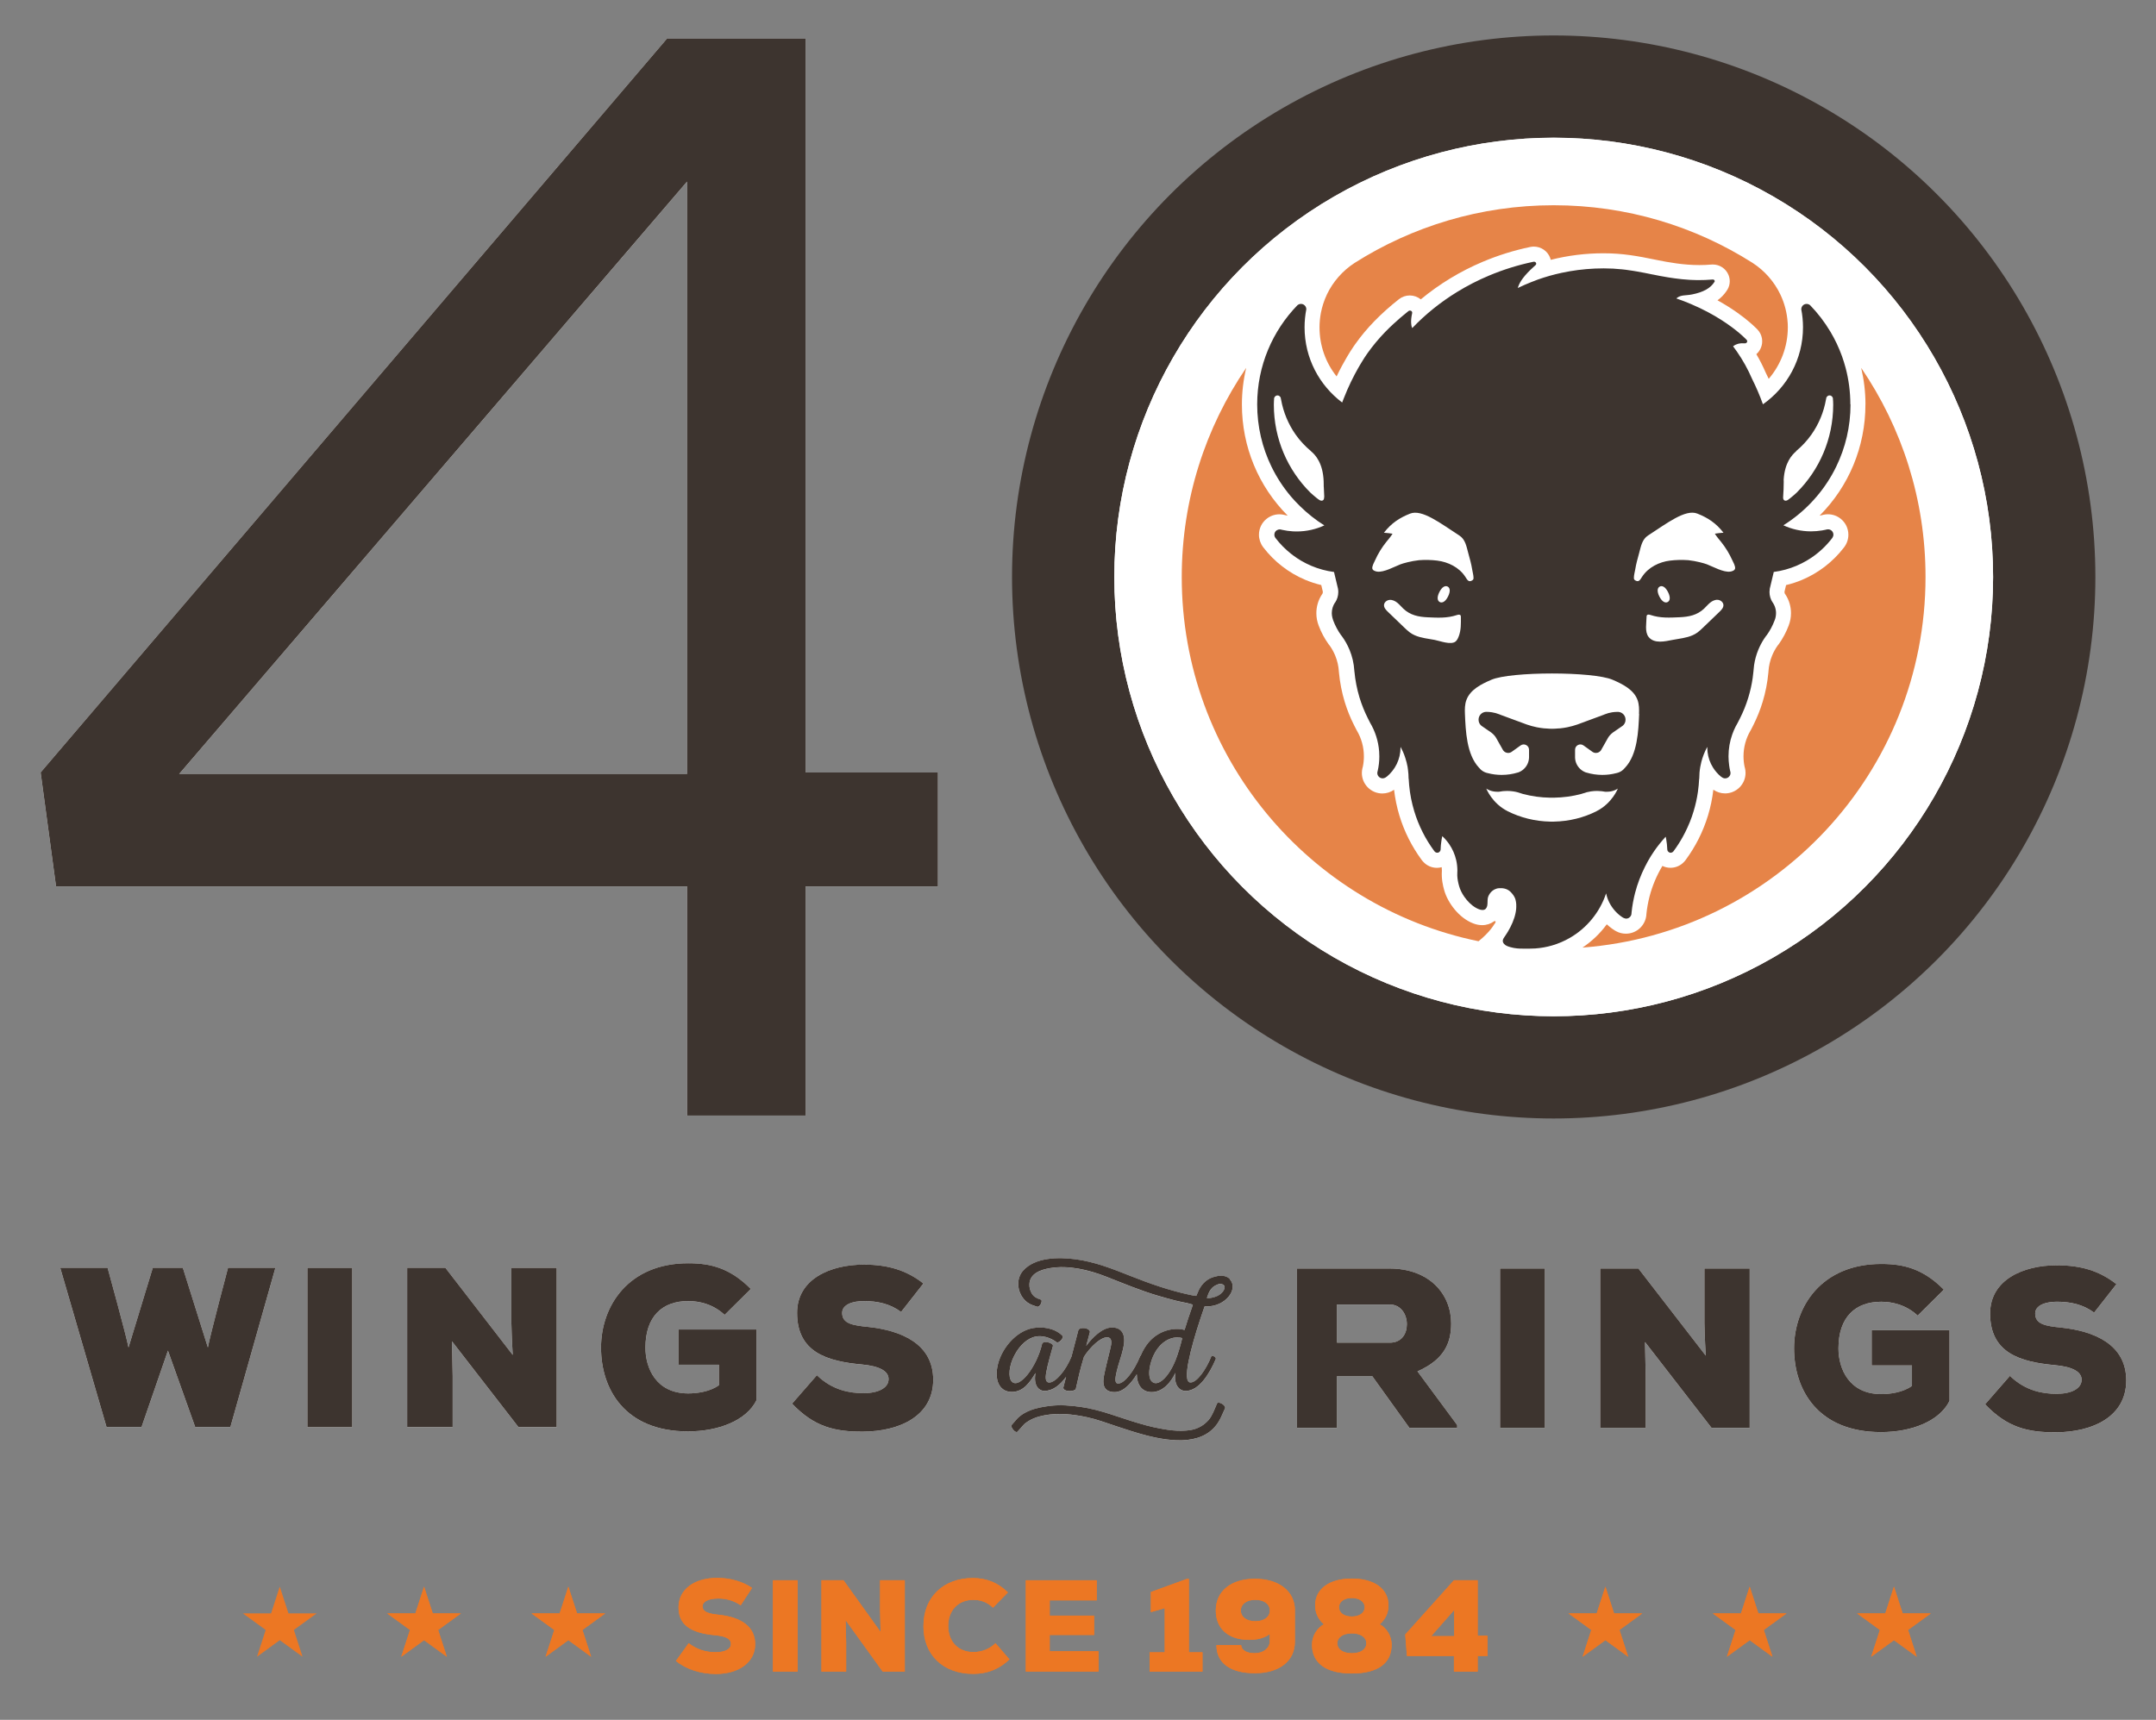 <?xml version="1.0" encoding="UTF-8"?>
<svg xmlns="http://www.w3.org/2000/svg" id="Layer_1_1:1_" viewBox="0 0 680.27 542.8">
  <rect x="0" y="0" width="680.27" height="542.8" fill="#808080" stroke="none"/>
  <defs>
    <style>.cls-1{fill:#ec7723;}.cls-1,.cls-2,.cls-3,.cls-4{stroke-width:0px;}.cls-2{fill:#e68448;}.cls-3{fill:#fff;}.cls-4{fill:#3d342f;}</style>
  </defs>
  <circle class="cls-4" cx="490.23" cy="182.1" r="170.91"></circle>
  <path class="cls-3" d="M295.94,279.74h-41.76v72.36h-37.39v-72.36H17.68l-4.86-35.94L210.47,12.17h43.71v231.64h41.76v35.94ZM56.53,244.29h160.25V57.33L56.53,244.29Z"></path>
  <path class="cls-3" d="M72.71,450.36h-11.14l-8.58-24.06-8.31,24.06h-11.08l-14.6-50.2h14.95s5.9,21.4,6.6,25.14l7.66-25.14h9.48l7.9,25.14c.69-3.81,6.36-25.14,6.36-25.14h14.95l-14.19,50.2Z"></path>
  <path class="cls-3" d="M96.99,450.43v-50.27h14.15v50.27h-14.15Z"></path>
  <path class="cls-3" d="M161.78,427.66c-.36-6.03-.36-8.33-.43-10.27v-17.24h14.29v50.27h-12.06l-20.97-27.07.22,10.99v16.09h-14.36v-50.27h12.07l21.26,27.51Z"></path>
  <path class="cls-3" d="M228.64,415.02c-3.66-3.45-8.11-4.38-11.49-4.38-8.19,0-13.5,4.88-13.5,14.72,0,6.46,3.37,14.43,13.5,14.43,2.66,0,6.82-.5,9.69-2.59v-6.46h-12.71v-11.13h24.56v22.33c-3.16,6.39-11.92,9.84-21.62,9.84-19.89,0-27.43-13.29-27.43-26.43s8.62-26.64,27.51-26.64c6.97,0,13.14,1.44,19.75,8.11l-8.26,8.19Z"></path>
  <path class="cls-3" d="M284.32,414.09c-3.45-2.58-7.4-3.45-11.78-3.45-3.45,0-6.82,1.08-6.82,3.73,0,3.45,3.38,3.95,8.33,4.45,9.98,1.08,20.4,5.1,20.4,16.66s-10.77,16.3-22.05,16.37c-9.05.07-15.51-1.51-22.48-8.83l7.83-8.98c4.95,4.81,10.48,5.67,14.72,5.67,4.67,0,7.9-1.65,7.9-4.45,0-2.51-2.87-4.09-8.4-4.6-10.99-1.01-20.47-3.81-20.47-16.3,0-10.63,10.41-15.22,21.04-15.22,7.54,0,13.43,1.72,18.82,5.96l-7.04,8.98Z"></path>
  <path class="cls-3" d="M459.8,450.64h-15.12l-11.71-16.3h-11.12v16.3h-12.61v-50.27h29.11c12.85,0,19.53,8.26,19.53,17.31,0,6.18-2.15,11.42-10.63,15.15l12.53,16.95v.86ZM421.86,411.72v12.06h16.65c3.73,0,5.39-2.8,5.39-5.82s-1.8-6.25-5.53-6.25h-16.51Z"></path>
  <path class="cls-3" d="M473.3,450.64v-50.27h14.15v50.27h-14.15Z"></path>
  <path class="cls-3" d="M538.21,427.88c-.36-6.03-.36-8.33-.43-10.27v-17.24h14.29v50.27h-12.06l-20.97-27.07.22,10.99v16.09h-14.36v-50.27h12.07l21.26,27.51Z"></path>
  <path class="cls-3" d="M605.07,415.24c-3.66-3.45-8.11-4.38-11.49-4.38-8.19,0-13.5,4.88-13.5,14.72,0,6.46,3.37,14.43,13.5,14.43,2.66,0,6.82-.5,9.69-2.59v-6.46h-12.71v-11.13h24.56v22.33c-3.16,6.39-11.92,9.84-21.62,9.84-19.89,0-27.43-13.29-27.43-26.43s8.62-26.64,27.51-26.64c6.97,0,13.14,1.44,19.75,8.11l-8.26,8.19Z"></path>
  <path class="cls-3" d="M660.75,414.3c-3.45-2.58-7.4-3.45-11.78-3.45-3.45,0-6.82,1.08-6.82,3.73,0,3.45,3.38,3.95,8.33,4.45,9.98,1.08,20.4,5.1,20.4,16.66s-10.77,16.3-22.05,16.37c-9.05.07-15.51-1.51-22.48-8.83l7.83-8.98c4.95,4.81,10.48,5.67,14.72,5.67,4.67,0,7.9-1.65,7.9-4.45,0-2.51-2.87-4.09-8.4-4.6-10.99-1.01-20.47-3.81-20.47-16.3,0-10.63,10.41-15.22,21.04-15.22,7.54,0,13.43,1.72,18.82,5.96l-7.04,8.98Z"></path>
  <path class="cls-3" d="M383.99,443.01c-.29.73-.6,1.45-.93,2.17h0c-.07.16-.14.31-.21.46-.43.93-.9,1.86-1.59,2.63-1.41,1.56-3.26,2.65-5.34,3.03-3.9.71-7.96-.02-11.79-.82-1.66-.35-3.3-.82-4.93-1.3-6.06-1.76-11.89-4.25-18.2-5.13-3.23-.45-6.51-.73-9.76-.32-1.91.24-4.25.62-6.33,1.46-1.34.54-2.65,1.28-3.69,2.29-.11.11-.25.25-.4.42h0c-.66.74-1.25,1.41-1.67,1.92-.36.56,1.23,2.68,1.9,2.04.52-.61,1.24-1.41,2.07-2.32.11-.11.22-.21.33-.29,1.81-1.39,3.81-2.12,6.05-2.54,4.5-.85,9.08-.35,13.52.6,3.1.67,6.12,1.81,9.13,2.81,3.23,1.06,6.45,2.15,9.75,2.98,7.85,1.97,18.7,3.38,23.1-5.27.1-.2.2-.4.3-.6h0s.01-.03.02-.04c.16-.33.31-.66.45-1,.25-.56.51-1.11.75-1.66.42-1.01-2.2-2.45-2.54-1.52Z"></path>
  <path class="cls-3" d="M388.18,403.83s-.05-.06-.08-.09c-.9-.94-2.24-1.2-3.49-1.05-.11.01-.21.03-.32.04-1.52.25-2.87.78-4.05,1.81-.8.69-1.47,1.6-1.94,2.54-.32.63-.53,1.32-.86,1.95,0,0-.6-.07-.88-.12-.36-.06-.71-.14-1.07-.21-6.48-1.38-12.7-3.55-18.84-5.99-5.68-2.26-11.34-4.49-17.42-5.27-5.2-.67-12.65-.66-16.44,3.64-1.91,2.17-1.93,5.43-.53,7.83.5.86,1.17,1.65,1.98,2.23.87.63,1.97.96,2.97,1.3.89.31,1.98-2.01,1.16-2.25-1.16-.38-2.14-.81-2.8-1.89-.54-.89-.82-1.97-.77-3.01.17-3.38,3.61-4.53,6.44-5.02,5.9-1.02,12.31.54,17.78,2.68,5.45,2.13,10.89,4.43,16.49,6.06,1.8.52,3.6,1.04,5.42,1.5,1.02.25,2.06.45,3.09.67.51.11,1.03.23,1.53.36.23.06.45.12.68.21.05.02.1.05.12.1.01.04,0,.08-.02.12h0c-1.01,2.87-2.05,6.01-2.58,7.81-2.95-.89-8.53-.14-12.04,4.82-.74,1.05-1.34,2.18-1.82,3.33-.07.03-.12.07-.15.14-1.87,4.64-4.92,8.62-6.93,8.62-1.31,0-.84-2.11-.47-3.79.52-2.34,1.5-4.82,2.01-7.12.94-3.84.14-6.75-3.42-6.79-3.19-.05-6.51,3.47-8.2,5.81l1.17-4.4c-.05-1.31-3.14-1.69-3.65-.56-.8,3.16-1.5,5.81-2.17,8.32-1.83,4.57-5.1,8.21-7.01,8.21-1.12,0-1.31-1.12-.94-3.28.47-2.62,1.55-6.23,2.11-8.29.05-.94-2.9-1.78-3.42-.7-1.73,7.45-7.21,14.38-9.56,11.99-1.26-1.31-.89-5.15.84-8.34,1.59-3.09,4.12-5.43,6.75-5.9,2.01-.37,4.54.28,6.51,1.78.66.52,2.39-1.36,1.92-1.97-2.48-2.53-6.42-3-9.32-2.48-5.48.94-10.31,6.75-11.29,12.37-.84,4.73,1.08,7.87,4.73,7.78,3.56-.09,5.57-3.05,7.35-6-.7,3.51.7,5.67,2.81,5.67,2.64,0,4.92-1.85,6.81-4.42-.28,1.08-.57,2.18-.86,3.35-.14,1.45,3.61,1.36,3.93.47.94-4.17,1.26-5.76,2.58-10.16,2.01-3.14,5.25-6.14,7.26-6.14,1.78,0,1.45,2.01,1.08,3.47-.61,2.53-1.97,7.82-2.15,9.46-.37,2.72.66,4.36,3.51,4.36,2.73-.03,5.11-2.63,6.96-5.63.06,3.24,1.57,5.7,4.84,5.63,3.42-.09,5.95-3.09,7.35-6.09-.51,3.47.94,5.76,3.33,5.72,4.12-.09,7.4-5.34,9.42-10.07.23-.56-1.22-1.36-1.41-.84-1.64,4.12-4.5,8.24-6.56,8.24-2.84.03.13-11.03,3-19.78.34-1.02.94-2.78,1.24-3.67.06-.19.13-.37.19-.55.04,0,.81-.02.89-.02,2.5.01,5.14-1.14,6.72-3.1.13-.16.26-.33.37-.5,1-1.48,1.34-3.42.06-4.84ZM370.87,429.36c-2.16,5.43-5.57,8.39-7.35,6.75-1.69-1.36-.8-6.28.94-9.27,2.3-3.98,5.86-5.29,8.57-4.5-.56,2.3-1.36,5.06-2.15,7.03ZM384.16,409.01c-.67.33-1.4.52-2.13.66-.17.03-1.08.13-1.23.04.5-1.61,1.14-3.2,2.74-3.99.18-.09.4-.2.63-.29.28-.12.58-.2.84-.19.29.02.59.06.85.19.31.16.54.49.54.84-.02,1.18-1.27,2.27-2.23,2.74Z"></path>
  <path class="cls-1" d="M213.26,524.22l4.04-5.6c2.55,1.94,5.27,2.84,8.53,2.84,2.97,0,4.78-.99,4.78-2.6s-1.52-2.43-5.07-2.76c-7.91-.74-11.45-3.46-11.45-8.78,0-5.6,4.86-9.31,12.2-9.31,4.12,0,8.12,1.15,11,3.17l-3.58,5.48c-2.06-1.4-4.45-2.14-7-2.14-3.13,0-5.03.95-5.03,2.47s1.32,2.27,4.98,2.64c7.58.78,11.62,4,11.62,9.31,0,5.6-5.03,9.39-12.4,9.39-4.82,0-9.52-1.52-12.61-4.12Z"></path>
  <path class="cls-1" d="M243.87,498.76h7.83v28.84h-7.83v-28.84Z"></path>
  <path class="cls-1" d="M285.48,498.76v28.84h-6.96l-11.7-16.23.16,6.96v9.27h-7.79v-28.84h6.96l11.7,16.32-.17-7.05v-9.27h7.79Z"></path>
  <path class="cls-1" d="M291.37,513.18c0-9.23,6.43-15.12,15.57-15.12,4.41,0,8.03,1.52,11.08,4.53l-4.7,4.82c-1.81-1.69-3.79-2.47-6.22-2.47-4.74,0-7.91,3.3-7.91,8.24s3.17,8.24,7.91,8.24c2.68,0,5.15-.99,7-2.8l4.41,5.11c-3.21,3.09-7,4.57-11.41,4.57-9.68,0-15.74-6.1-15.74-15.12Z"></path>
  <path class="cls-1" d="M346.62,521.17v6.43h-22.95v-28.84h22.37v6.34h-14.83v4.82h14.01v6.1h-14.01v5.15h15.41Z"></path>
  <path class="cls-1" d="M379.41,521.5v6.1h-16.69v-6.1h4.78v-13.93l-4.37,1.24v-6.35l11.33-4.12h.66v23.15h4.29Z"></path>
  <path class="cls-1" d="M408.57,508.23v9.97c0,6.02-4.9,9.89-12.61,9.89s-12.15-3.17-12.15-8.86h7.79c.16,1.61,1.73,2.55,4.29,2.55,2.72,0,4.74-1.61,4.74-3.75v-2.27c-1.73,1.24-3.83,1.81-6.55,1.81-6.47,0-10.47-3.5-10.47-9.27,0-6.1,4.78-10.01,12.36-10.01s12.61,3.95,12.61,9.93ZM400.66,508.31c0-2.02-1.81-3.38-4.57-3.38s-4.57,1.36-4.57,3.38,1.81,3.38,4.57,3.38,4.57-1.36,4.57-3.38Z"></path>
  <path class="cls-1" d="M439.1,519.11c0,5.89-4.41,9.07-12.57,9.07s-12.57-3.3-12.57-9.07c0-2.76,1.57-5.27,3.75-6.47-1.77-1.48-2.76-3.58-2.76-5.93,0-5.19,4.41-8.49,11.58-8.49s11.58,3.29,11.58,8.49c0,2.35-.99,4.45-2.76,5.93,2.18,1.19,3.75,3.71,3.75,6.47ZM431.11,518.66c0-1.89-1.77-3.13-4.57-3.13s-4.57,1.24-4.57,3.13,1.77,3.13,4.57,3.13,4.57-1.24,4.57-3.13ZM422.5,507.28c0,1.77,1.61,2.92,4.04,2.92s4.04-1.19,4.04-2.92-1.65-2.92-4.04-2.92-4.04,1.15-4.04,2.92Z"></path>
  <path class="cls-1" d="M469.34,522.65h-3.09v4.94h-7.5v-4.94h-14.83l-.54-6.76,15.37-17.14h7.5v17.51h3.09v6.39ZM451.58,516.39h7.25v-8.24l-7.25,8.24Z"></path>
  <polygon class="cls-1" points="179.33 500.77 182.08 509.22 190.97 509.22 183.78 514.45 186.52 522.9 179.33 517.67 172.14 522.9 174.89 514.45 167.7 509.22 176.59 509.22 179.33 500.77"></polygon>
  <polygon class="cls-1" points="133.8 500.77 136.55 509.22 145.44 509.22 138.25 514.45 140.99 522.9 133.8 517.67 126.61 522.9 129.36 514.45 122.17 509.22 131.06 509.22 133.8 500.77"></polygon>
  <polygon class="cls-1" points="597.59 500.77 600.34 509.22 609.23 509.22 602.04 514.45 604.78 522.9 597.59 517.67 590.41 522.9 593.15 514.45 585.96 509.22 594.85 509.22 597.59 500.77"></polygon>
  <polygon class="cls-1" points="552.07 500.77 554.81 509.22 563.7 509.22 556.51 514.45 559.26 522.9 552.07 517.67 544.88 522.9 547.62 514.45 540.43 509.22 549.32 509.22 552.07 500.77"></polygon>
  <polygon class="cls-1" points="506.54 500.77 509.28 509.22 518.17 509.22 510.98 514.45 513.73 522.9 506.54 517.67 499.35 522.9 502.09 514.45 494.9 509.22 503.79 509.22 506.54 500.77"></polygon>
  <path class="cls-4" d="M295.94,279.73h-41.76v72.36h-37.39v-72.36H17.68l-4.86-35.94L210.47,12.16h43.71v231.64h41.76v35.94ZM56.53,244.28h160.25V57.32L56.53,244.28Z"></path>
  <path class="cls-4" d="M72.71,450.34h-11.14l-8.58-24.06-8.31,24.06h-11.08l-14.6-50.2h14.95s5.9,21.4,6.6,25.14l7.66-25.14h9.48l7.9,25.14c.69-3.81,6.36-25.14,6.36-25.14h14.95l-14.19,50.2Z"></path>
  <path class="cls-4" d="M96.99,450.42v-50.27h14.15v50.27h-14.15Z"></path>
  <path class="cls-4" d="M161.78,427.65c-.36-6.03-.36-8.33-.43-10.27v-17.24h14.29v50.27h-12.06l-20.97-27.07.22,10.99v16.09h-14.36v-50.27h12.07l21.26,27.51Z"></path>
  <path class="cls-4" d="M228.64,415.01c-3.66-3.45-8.11-4.38-11.49-4.38-8.19,0-13.5,4.88-13.5,14.72,0,6.46,3.37,14.43,13.5,14.43,2.66,0,6.82-.5,9.69-2.59v-6.46h-12.71v-11.13h24.56v22.33c-3.16,6.39-11.92,9.84-21.62,9.84-19.89,0-27.43-13.29-27.43-26.43s8.62-26.64,27.51-26.64c6.97,0,13.14,1.44,19.75,8.11l-8.26,8.19Z"></path>
  <path class="cls-4" d="M284.32,414.08c-3.45-2.58-7.4-3.45-11.78-3.45-3.45,0-6.82,1.08-6.82,3.73,0,3.45,3.38,3.95,8.33,4.45,9.98,1.08,20.4,5.1,20.4,16.66s-10.77,16.3-22.05,16.37c-9.05.07-15.51-1.51-22.48-8.83l7.83-8.98c4.95,4.81,10.48,5.67,14.72,5.67,4.67,0,7.9-1.65,7.9-4.45,0-2.51-2.87-4.09-8.4-4.6-10.99-1.01-20.47-3.81-20.47-16.3,0-10.63,10.41-15.22,21.04-15.22,7.54,0,13.43,1.72,18.82,5.96l-7.04,8.98Z"></path>
  <path class="cls-4" d="M459.8,450.63h-15.12l-11.71-16.3h-11.12v16.3h-12.61v-50.27h29.11c12.85,0,19.53,8.26,19.53,17.31,0,6.18-2.15,11.42-10.63,15.15l12.53,16.95v.86ZM421.86,411.71v12.06h16.65c3.73,0,5.39-2.8,5.39-5.82s-1.8-6.25-5.53-6.25h-16.51Z"></path>
  <path class="cls-4" d="M473.3,450.63v-50.27h14.15v50.27h-14.15Z"></path>
  <path class="cls-4" d="M538.21,427.87c-.36-6.03-.36-8.33-.43-10.27v-17.24h14.29v50.27h-12.06l-20.97-27.07.22,10.99v16.09h-14.36v-50.27h12.07l21.26,27.51Z"></path>
  <path class="cls-4" d="M605.07,415.23c-3.66-3.45-8.11-4.38-11.49-4.38-8.19,0-13.5,4.88-13.5,14.72,0,6.46,3.37,14.43,13.5,14.43,2.66,0,6.82-.5,9.69-2.59v-6.46h-12.71v-11.13h24.56v22.33c-3.16,6.39-11.92,9.84-21.62,9.84-19.89,0-27.43-13.29-27.43-26.43s8.62-26.64,27.51-26.64c6.97,0,13.14,1.44,19.75,8.11l-8.26,8.19Z"></path>
  <path class="cls-4" d="M660.75,414.29c-3.45-2.58-7.4-3.45-11.78-3.45-3.45,0-6.82,1.08-6.82,3.73,0,3.45,3.38,3.95,8.33,4.45,9.98,1.08,20.4,5.1,20.4,16.66s-10.77,16.3-22.05,16.37c-9.05.07-15.51-1.51-22.48-8.83l7.83-8.98c4.95,4.81,10.48,5.67,14.72,5.67,4.67,0,7.9-1.65,7.9-4.45,0-2.51-2.87-4.09-8.4-4.6-10.99-1.01-20.47-3.81-20.47-16.3,0-10.63,10.41-15.22,21.04-15.22,7.54,0,13.43,1.72,18.82,5.96l-7.04,8.98Z"></path>
  <path class="cls-4" d="M383.99,443c-.29.73-.6,1.45-.93,2.17h0c-.07.16-.14.31-.21.46-.43.93-.9,1.86-1.59,2.63-1.41,1.56-3.26,2.65-5.34,3.03-3.9.71-7.96-.02-11.79-.82-1.66-.35-3.3-.82-4.93-1.3-6.06-1.76-11.89-4.25-18.2-5.13-3.23-.45-6.51-.73-9.76-.32-1.91.24-4.25.62-6.33,1.46-1.34.54-2.65,1.28-3.69,2.29-.11.11-.25.25-.4.42h0c-.66.74-1.25,1.41-1.67,1.92-.36.56,1.23,2.68,1.9,2.04.52-.61,1.24-1.41,2.07-2.32.11-.11.22-.21.33-.29,1.81-1.39,3.81-2.12,6.05-2.54,4.5-.85,9.08-.35,13.52.6,3.1.67,6.12,1.81,9.13,2.81,3.23,1.06,6.45,2.15,9.75,2.98,7.85,1.97,18.7,3.38,23.1-5.27.1-.2.2-.4.3-.6h0s.01-.03.02-.04c.16-.33.31-.66.45-1,.25-.56.51-1.11.75-1.66.42-1.01-2.2-2.45-2.54-1.52Z"></path>
  <path class="cls-4" d="M388.18,403.81s-.05-.06-.08-.09c-.9-.94-2.24-1.2-3.49-1.05-.11.01-.21.03-.32.04-1.52.25-2.87.78-4.05,1.81-.8.69-1.47,1.6-1.94,2.54-.32.63-.53,1.32-.86,1.95,0,0-.6-.07-.88-.12-.36-.06-.71-.14-1.07-.21-6.48-1.38-12.7-3.55-18.84-5.99-5.68-2.26-11.34-4.49-17.42-5.27-5.2-.67-12.65-.66-16.44,3.64-1.91,2.17-1.93,5.43-.53,7.83.5.86,1.17,1.65,1.98,2.23.87.63,1.97.96,2.97,1.3.89.31,1.98-2.01,1.16-2.25-1.16-.38-2.14-.81-2.8-1.89-.54-.89-.82-1.97-.77-3.01.17-3.38,3.61-4.53,6.44-5.02,5.9-1.02,12.31.54,17.78,2.68,5.45,2.13,10.89,4.43,16.49,6.06,1.8.52,3.6,1.04,5.42,1.5,1.02.25,2.06.45,3.09.67.51.11,1.03.23,1.53.36.23.06.45.12.68.21.05.02.1.05.12.1.01.04,0,.08-.02.12h0c-1.01,2.87-2.05,6.01-2.58,7.81-2.95-.89-8.53-.14-12.04,4.82-.74,1.05-1.34,2.18-1.82,3.33-.07.03-.12.07-.15.14-1.87,4.64-4.92,8.62-6.93,8.62-1.31,0-.84-2.11-.47-3.79.52-2.34,1.5-4.82,2.01-7.12.94-3.84.14-6.75-3.42-6.79-3.19-.05-6.51,3.47-8.2,5.81l1.17-4.4c-.05-1.31-3.14-1.69-3.65-.56-.8,3.16-1.5,5.81-2.17,8.32-1.83,4.57-5.1,8.21-7.01,8.21-1.12,0-1.31-1.12-.94-3.28.47-2.62,1.55-6.23,2.11-8.29.05-.94-2.9-1.78-3.42-.7-1.73,7.45-7.21,14.38-9.56,11.99-1.26-1.31-.89-5.15.84-8.34,1.59-3.09,4.12-5.43,6.75-5.9,2.01-.37,4.54.28,6.51,1.78.66.52,2.39-1.36,1.92-1.97-2.48-2.53-6.42-3-9.32-2.48-5.48.94-10.31,6.75-11.29,12.37-.84,4.73,1.08,7.87,4.73,7.78,3.56-.09,5.57-3.05,7.35-6-.7,3.51.7,5.67,2.81,5.67,2.64,0,4.92-1.85,6.81-4.42-.28,1.08-.57,2.18-.86,3.35-.14,1.45,3.61,1.36,3.93.47.94-4.17,1.26-5.76,2.58-10.16,2.01-3.14,5.25-6.14,7.26-6.14,1.78,0,1.45,2.01,1.08,3.47-.61,2.53-1.97,7.82-2.15,9.46-.37,2.72.66,4.36,3.51,4.36,2.73-.03,5.11-2.63,6.96-5.63.06,3.24,1.57,5.7,4.84,5.63,3.42-.09,5.95-3.09,7.35-6.09-.51,3.47.94,5.76,3.33,5.72,4.12-.09,7.4-5.34,9.42-10.07.23-.56-1.22-1.36-1.41-.84-1.64,4.12-4.5,8.24-6.56,8.24-2.84.03.13-11.03,3-19.78.34-1.02.94-2.78,1.24-3.67.06-.19.13-.37.19-.55.04,0,.81-.02.89-.02,2.5.01,5.14-1.14,6.72-3.1.13-.16.26-.33.37-.5,1-1.48,1.34-3.42.06-4.84ZM370.87,429.35c-2.16,5.43-5.57,8.39-7.35,6.75-1.69-1.36-.8-6.28.94-9.27,2.3-3.98,5.86-5.29,8.57-4.5-.56,2.3-1.36,5.06-2.15,7.03ZM384.16,408.99c-.67.33-1.4.52-2.13.66-.17.03-1.08.13-1.23.04.5-1.61,1.14-3.2,2.74-3.99.18-.09.4-.2.63-.29.28-.12.58-.2.84-.19.29.02.59.06.85.19.31.16.54.49.54.84-.02,1.18-1.27,2.27-2.23,2.74Z"></path>
  <path class="cls-1" d="M213.26,524.21l4.04-5.6c2.55,1.94,5.27,2.84,8.53,2.84,2.97,0,4.78-.99,4.78-2.6s-1.52-2.43-5.07-2.76c-7.91-.74-11.45-3.46-11.45-8.78,0-5.6,4.86-9.31,12.2-9.31,4.12,0,8.12,1.15,11,3.17l-3.58,5.48c-2.06-1.4-4.45-2.14-7-2.14-3.13,0-5.03.95-5.03,2.47s1.32,2.27,4.98,2.64c7.58.78,11.62,4,11.62,9.31,0,5.6-5.03,9.39-12.4,9.39-4.82,0-9.52-1.52-12.61-4.12Z"></path>
  <path class="cls-1" d="M243.87,498.74h7.83v28.84h-7.83v-28.84Z"></path>
  <path class="cls-1" d="M285.48,498.74v28.84h-6.96l-11.7-16.23.16,6.96v9.27h-7.79v-28.84h6.96l11.7,16.32-.17-7.05v-9.27h7.79Z"></path>
  <path class="cls-1" d="M291.37,513.17c0-9.23,6.43-15.12,15.57-15.12,4.41,0,8.03,1.52,11.08,4.53l-4.7,4.82c-1.81-1.69-3.79-2.47-6.22-2.47-4.74,0-7.91,3.3-7.91,8.24s3.17,8.24,7.91,8.24c2.68,0,5.15-.99,7-2.8l4.41,5.11c-3.21,3.09-7,4.57-11.41,4.57-9.68,0-15.74-6.1-15.74-15.12Z"></path>
  <path class="cls-1" d="M346.62,521.16v6.43h-22.95v-28.84h22.37v6.34h-14.83v4.82h14.01v6.1h-14.01v5.15h15.41Z"></path>
  <path class="cls-1" d="M379.41,521.49v6.1h-16.69v-6.1h4.78v-13.93l-4.37,1.24v-6.35l11.33-4.12h.66v23.15h4.29Z"></path>
  <path class="cls-1" d="M408.57,508.22v9.97c0,6.02-4.9,9.89-12.61,9.89s-12.15-3.17-12.15-8.86h7.79c.16,1.61,1.73,2.55,4.29,2.55,2.72,0,4.74-1.61,4.74-3.75v-2.27c-1.73,1.24-3.83,1.81-6.55,1.81-6.47,0-10.47-3.5-10.47-9.27,0-6.1,4.78-10.01,12.36-10.01s12.61,3.95,12.61,9.93ZM400.66,508.3c0-2.02-1.81-3.38-4.57-3.38s-4.57,1.36-4.57,3.38,1.81,3.38,4.57,3.38,4.57-1.36,4.57-3.38Z"></path>
  <path class="cls-1" d="M439.1,519.1c0,5.89-4.41,9.07-12.57,9.07s-12.57-3.3-12.57-9.07c0-2.76,1.57-5.27,3.75-6.47-1.77-1.48-2.76-3.58-2.76-5.93,0-5.19,4.41-8.49,11.58-8.49s11.58,3.29,11.58,8.49c0,2.35-.99,4.45-2.76,5.93,2.18,1.19,3.75,3.71,3.75,6.47ZM431.11,518.64c0-1.89-1.77-3.13-4.57-3.13s-4.57,1.24-4.57,3.13,1.77,3.13,4.57,3.13,4.57-1.24,4.57-3.13ZM422.5,507.27c0,1.77,1.61,2.92,4.04,2.92s4.04-1.19,4.04-2.92-1.65-2.92-4.04-2.92-4.04,1.15-4.04,2.92Z"></path>
  <path class="cls-1" d="M469.34,522.64h-3.09v4.94h-7.5v-4.94h-14.83l-.54-6.76,15.37-17.14h7.5v17.51h3.09v6.39ZM451.58,516.38h7.25v-8.24l-7.25,8.24Z"></path>
  <circle class="cls-3" cx="490.23" cy="182.11" r="138.64"></circle>
  <path class="cls-2" d="M418.64,93.03c-.85,1.8-1.48,3.73-1.87,5.74-.28,1.5-.43,3.04-.43,4.56,0,5.73,1.92,11.13,5.39,15.48,1.18-2.47,2.32-4.52,3.22-6.05.67-1.15,1.39-2.3,2.15-3.41.3-.44.49-.7.49-.7h0c3.57-5.05,8.08-9.69,13.8-14.2.97-.77,2.18-1.19,3.42-1.19,1.27,0,2.51.45,3.49,1.23,5.83-4.84,12.48-8.89,19.6-11.88,4.77-2.01,9.79-3.58,14.92-4.65.38-.08.77-.12,1.15-.12h0c2.28,0,4.35,1.43,5.14,3.55.08.21.14.42.19.63,5.39-1.37,10.96-2.07,16.64-2.07,6.08,0,10.74.86,16.66,2.08,3.94.81,8.63,1.64,13.58,1.64,1.27,0,2.54-.05,3.77-.16.14-.01.34-.02.48-.02,2.18,0,4.13,1.29,4.95,3.29.71,1.72.45,3.65-.65,5.11-.74,1.11-1.68,2.07-2.82,2.9,4.7,2.59,8.06,5.15,10.04,6.84.37.31.71.61,1.04.91.95.86,1.49,1.43,1.61,1.56,1.44,1.57,1.82,3.85.96,5.79-.33.74-.8,1.38-1.39,1.9,1.1,1.88,2.09,3.82,2.95,5.82.33.65.64,1.31.95,1.97,3.84-4.48,6.03-10.23,6.03-16.24,0-.17,0-.34-.01-.52,0-.25,0-.5-.02-.74,0-.07-.01-.14-.02-.21-.2-3.14-.99-6.13-2.27-8.84-1.95-4.13-5.03-7.61-8.83-10.07-18.14-11.51-39.66-18.17-62.73-18.17s-44.66,6.69-62.83,18.22c-3.77,2.46-6.82,5.92-8.76,10.02Z"></path>
  <path class="cls-2" d="M471.53,291.62l.03.02c.08-.13.16-.26.24-.39-.01,0-.02,0-.02,0,.32-.51-.02-.63-.36-.48-1.05.78-2.35,1.22-3.75,1.22-.91,0-1.83-.17-2.75-.52-4.59-1.71-8.11-6.55-9.22-10.44-.44-1.55-.92-3.66-.75-6.2h0s0-.06,0-.09c0-.35-.02-.7-.06-1.04-.48.13-.99.2-1.51.2-1.67,0-3.26-.71-4.37-1.97l-.15-.17c-.09-.11-.18-.22-.27-.33-1.54-2.09-2.92-4.33-4.09-6.65-1.19-2.36-2.18-4.83-2.95-7.36-.8-2.65-1.37-5.4-1.69-8.16-1.08.76-2.37,1.17-3.7,1.17-3.56,0-6.46-2.9-6.46-6.46,0-.54.07-1.08.2-1.61.03-.11.06-.22.1-.33.23-1.09.34-2.2.34-3.32,0-2.87-.77-5.69-2.22-8.14-.05-.09-.1-.18-.15-.27l-.74-1.44c-1.19-2.36-2.18-4.83-2.95-7.36-.9-2.98-1.5-6.06-1.79-9.13l-.03-.26c0-.05,0-.11-.01-.16-.11-1.74-.5-3.43-1.16-5.04-.46-1.12-1.05-2.18-1.75-3.17-.12-.14-.24-.28-.35-.43-1.28-1.79-2.32-3.74-3.09-5.79-.51-1.29-.76-2.63-.76-3.99,0-2.11.61-4.17,1.77-5.93.06-.08.11-.17.17-.25.07-.15.1-.32.1-.5,0-.04,0-.09,0-.13l-.49-2.07c-1.74-.42-3.45-.97-5.1-1.67-5.15-2.18-9.69-5.68-13.11-10.13-.03-.03-.05-.07-.08-.1l-.1-.14c-.82-1.11-1.27-2.47-1.27-3.84,0-1.98.89-3.82,2.43-5.04,1.14-.91,2.57-1.41,4.02-1.41.48,0,.96.05,1.43.16.04,0,.07.02.11.03l.35.09c.25.06.49.1.74.15-9.2-9.21-14.46-21.71-14.46-35.09,0-3.94.47-7.82,1.36-11.57-12.83,18.81-20.34,41.54-20.34,66.03,0,56.7,40.19,103.99,93.64,114.95,3.72-2.99,5-5.43,5-5.43Z"></path>
  <path class="cls-2" d="M588.59,127.65c0,13.38-5.26,25.87-14.46,35.09.25-.04.5-.09.74-.15l.35-.09s.07-.02.11-.03c.47-.11.95-.16,1.43-.16,1.46,0,2.88.5,4.02,1.41,1.54,1.23,2.43,3.07,2.43,5.05,0,1.38-.45,2.75-1.28,3.86l-.1.14s-.05.06-.07.09c-3.43,4.45-7.96,7.95-13.11,10.13-1.65.7-3.36,1.26-5.1,1.67l-.49,2.07s0,.09,0,.13c0,.18.03.34.1.5.06.08.12.16.17.24,1.16,1.76,1.77,3.81,1.77,5.93,0,1.36-.25,2.68-.74,3.94-.79,2.08-1.83,4.04-3.11,5.83-.11.15-.22.3-.35.43-.7.99-1.29,2.05-1.75,3.17-.66,1.6-1.05,3.3-1.16,5.04,0,.05,0,.1-.01.15l-.02.23c-.29,3.11-.89,6.19-1.79,9.16-.76,2.52-1.76,5-2.95,7.38l-.73,1.43c-.05.09-.09.18-.15.27-1.45,2.45-2.22,5.27-2.22,8.14,0,1.12.12,2.24.34,3.32.03.1.06.19.09.29.14.53.21,1.08.21,1.64,0,3.56-2.9,6.46-6.46,6.46-1.33,0-2.62-.41-3.7-1.17-.32,2.77-.88,5.51-1.69,8.16-.77,2.52-1.76,5-2.95,7.36-1.17,2.32-2.55,4.56-4.09,6.65-.09.12-.18.23-.27.34l-.16.18c-1.11,1.25-2.7,1.96-4.36,1.96-.92,0-1.78-.21-2.55-.59-1.81,3.02-3.19,6.29-4.07,9.69-.45,1.76-.78,3.57-.97,5.39v.06c-.13,3.47-2.98,6.25-6.48,6.25-1.07,0-2.12-.26-3.06-.77-.17-.08-.33-.17-.48-.27-.58-.37-1.15-.78-1.69-1.22-.27-.22-.54-.46-.8-.7-2.1,2.89-4.71,5.37-7.67,7.35,60.55-4.63,108.24-55.23,108.24-117,0-24.46-7.49-47.17-20.3-65.97.88,3.74,1.35,7.59,1.35,11.52Z"></path>
  <path class="cls-4" d="M583.83,127.65c0-4-.52-7.88-1.5-11.57-.33-1.23-.71-2.44-1.13-3.63-.49-1.36-1.04-2.68-1.65-3.98s-1.28-2.55-2.01-3.77c-1.82-3.05-3.98-5.88-6.44-8.41h-.02s0,0,0,0c-.29-.23-.65-.37-1.05-.37h0c-.12,0-.23.01-.34.03-.22.05-.42.13-.6.25-.18.12-.34.28-.46.46-.18.27-.29.59-.29.94h0c.18.92.32,1.86.41,2.81.09.95.14,1.92.14,2.89,0,10.05-5,18.93-12.64,24.3,0,0,0,0,0,0-.53-1.49-1.1-2.92-1.68-4.26s-1.17-2.6-1.75-3.76c-1.3-3.01-2.89-5.9-4.77-8.6-.39-.56-.79-1.12-1.21-1.67l.09-.1c.22-.16.46-.29.7-.41.08-.04.16-.06.24-.1.17-.07.35-.14.53-.19.1-.03.2-.05.31-.07.18-.04.36-.07.55-.08.11-.01.22-.02.34-.02.27,0,.55-.01.85.02h0c.06,0,.11,0,.17,0,.03,0,.07,0,.1-.01.04,0,.07-.02.11-.04.03-.01.06-.02.09-.04.03-.02.06-.04.09-.06.02-.02.05-.03.07-.05.03-.03.05-.05.07-.08.02-.02.04-.04.05-.07.02-.03.03-.06.04-.1,0-.02.02-.05.03-.07,0-.04,0-.07.01-.11,0-.03,0-.05,0-.08,0-.04-.02-.08-.03-.12,0-.02,0-.05-.02-.07-.02-.05-.06-.11-.1-.16,0,0,0-.01-.01-.02,0,0-.11-.12-.33-.34-.22-.22-.54-.53-.97-.92-.29-.27-.58-.53-.9-.79-2.66-2.27-7.78-6.05-15.36-9.26-1.46-.62-3-1.22-4.64-1.78h0c.52-.45,1.04-.68,1.6-.82.19-.04.38-.08.58-.11.4-.06.82-.09,1.29-.13s.97-.1,1.52-.21c3.54-.7,5.81-1.99,6.99-3.88.08-.08.12-.17.13-.26,0,0,0,0,0-.01.01-.09-.01-.17-.05-.25,0,0,0-.01,0-.02-.04-.07-.11-.14-.18-.19,0,0-.02-.01-.03-.02-.08-.04-.17-.07-.28-.07-.03,0-.06,0-.08,0h0c-.78.07-1.54.11-2.3.14-.25,0-.5.01-.75.02-.52.01-1.03.02-1.55.02-.24,0-.48,0-.72-.01-.51-.01-1.01-.03-1.51-.05-.23-.01-.47-.02-.7-.04-.58-.04-1.16-.08-1.73-.14-.13-.01-.26-.02-.39-.03-.71-.07-1.41-.15-2.11-.25-.19-.03-.38-.05-.57-.08-.52-.07-1.03-.15-1.55-.23-.23-.04-.47-.08-.7-.12-.49-.08-.99-.17-1.48-.26-.21-.04-.42-.08-.63-.11-.67-.13-1.34-.26-2-.4-.01,0-.03,0-.04,0-1.89-.39-3.6-.73-5.23-1.01-.41-.07-.81-.14-1.2-.2-.79-.13-1.57-.24-2.34-.34-.39-.05-.77-.09-1.16-.13-1.85-.2-3.72-.3-5.76-.3h0c-3.66,0-7.24.31-10.7.91-.87.15-1.73.32-2.58.5-2.56.55-5.05,1.26-7.46,2.11-.73.26-1.44.55-2.15.83-1.43.57-2.83,1.17-4.2,1.84,0,0,0,0,0,0,0,0,.32-1.64,2.29-3.93.57-.66,1.15-1.27,1.72-1.82.56-.55,1.11-1.05,1.59-1.47.06-.05.11-.11.14-.17.01-.02.02-.04.02-.06.02-.04.03-.08.04-.12,0-.03,0-.05,0-.08,0-.04,0-.08,0-.11,0-.03-.02-.05-.02-.08-.01-.03-.02-.07-.04-.1-.01-.02-.03-.05-.05-.07-.02-.03-.05-.06-.07-.08-.02-.02-.04-.04-.07-.06-.03-.02-.06-.04-.1-.06-.03-.01-.05-.03-.08-.04-.04-.01-.08-.02-.12-.03-.03,0-.06-.01-.1-.01-.07,0-.14,0-.22.01-1.22.26-2.43.54-3.63.85-1.2.31-2.38.65-3.56,1.02-2.34.73-4.63,1.57-6.86,2.51-3.49,1.47-6.84,3.19-10,5.13-5.27,3.23-10.04,7.08-14.19,11.42h0s-.3-.49-.35-1.71c-.03-.73.04-1.72.33-3.03.02-.1.01-.19-.01-.28,0-.02-.01-.04-.02-.07-.03-.07-.07-.14-.12-.19,0,0-.01-.02-.02-.03-.06-.06-.14-.11-.22-.15-.02,0-.04-.02-.06-.02-.07-.03-.15-.04-.22-.04-.02,0-.04,0-.06,0-.05,0-.1.01-.15.02-.03,0-.05,0-.08.02-.08.03-.15.06-.22.12-1.72,1.36-3.29,2.72-4.76,4.08-.88.82-1.74,1.64-2.54,2.47-1.07,1.1-2.06,2.21-2.98,3.32-.93,1.11-1.78,2.23-2.58,3.35,0,0-.16.23-.44.63-.49.71-.94,1.42-1.37,2.14-.2.32-.4.65-.59.97-.21.35-.42.72-.64,1.1-1.41,2.48-3.09,5.82-4.58,9.67-.14.37-.29.74-.43,1.12-7.2-5.42-11.86-14.02-11.86-23.72,0-1.95.19-3.86.55-5.71h0s0,0,0,0h0c0-.82-.58-1.5-1.35-1.66-.11-.02-.22-.03-.34-.03-.4,0-.76.14-1.05.37h-.02c-7.88,8.1-12.74,19.15-12.74,31.35,0,7.05,1.62,13.71,4.51,19.65,1.65,3.39,3.72,6.55,6.13,9.4.9,1.07,1.87,2.08,2.87,3.06,2.33,2.29,4.9,4.34,7.68,6.08h0s0,0,0,0c-2.65,1.22-5.6,1.91-8.71,1.91-.4,0-.79-.01-1.18-.03-1.18-.07-2.33-.23-3.44-.48l-.4-.1c-.12-.03-.25-.04-.37-.04-.29,0-.55.09-.79.22-.09.05-.18.08-.25.14-.39.31-.63.78-.63,1.32,0,.38.13.73.34,1.01l.12.16c1.38,1.78,2.97,3.39,4.73,4.79.23.18.46.35.69.53.82.61,1.67,1.19,2.56,1.71,1.03.6,2.1,1.14,3.21,1.61,1.13.48,2.29.88,3.49,1.21.6.16,1.2.31,1.82.43.61.12,1.23.23,1.86.31l1.26,5.28c.06.34.09.68.09,1.04,0,1.21-.36,2.34-.97,3.28l-.09.08c-.16.24-.3.49-.42.75-.12.26-.23.53-.31.81-.17.56-.26,1.15-.26,1.76,0,.49.08.97.19,1.43.07.28.14.56.25.84.64,1.7,1.49,3.29,2.53,4.74l.08.08.04.04c.25.34.49.69.73,1.05.23.36.45.72.66,1.09.21.37.41.75.59,1.13.19.38.36.78.53,1.17.21.51.4,1.03.57,1.56.34,1.06.6,2.15.76,3.28.08.56.14,1.13.18,1.71v.13s.03.13.03.13c.13,1.42.33,2.81.6,4.18s.6,2.72,1,4.04c.17.57.36,1.14.56,1.7.2.56.41,1.12.63,1.67.44,1.1.93,2.18,1.46,3.23l.31.61.41.81c1.58,2.67,2.58,5.73,2.83,8.99.04.52.06,1.05.06,1.58h0s0,.02,0,.03c0,1.58-.18,3.11-.52,4.59l-.05.15-.02.05s0,.03,0,.05c-.03.12-.05.25-.05.38,0,.93.76,1.69,1.69,1.69.32,0,.62-.09.87-.24.09-.05.17-.11.24-.18l.17-.09c2.66-2.19,4.36-5.51,4.36-9.23,0-.06,0-.12,0-.18h0s.09.14.09.14c.26.48.49.96.71,1.46.27.61.5,1.25.71,1.89.3.92.55,1.87.72,2.84.05.29.08.59.12.89.12.89.19,1.78.19,2.7l.02.11.03.22c.03.61.07,1.23.13,1.83.07.71.15,1.41.25,2.11.2,1.39.47,2.77.81,4.11.17.67.35,1.34.55,2,.69,2.29,1.58,4.49,2.64,6.6.26.52.54,1.04.82,1.55s.58,1.02.89,1.51c.31.5.62.99.95,1.47.33.48.66.96,1.01,1.43l.07.08.08.09c.2.22.48.36.8.36h0c.15,0,.29-.03.42-.08.18-.08.32-.21.43-.37.13-.18.22-.38.22-.62v-.17c.02-.77.1-1.52.21-2.27.04-.25.06-.5.11-.75.05-.27.1-.54.16-.81l.04-.16h0c.27.25.53.51.78.78.5.54.96,1.12,1.38,1.72,1.04,1.52,1.81,3.25,2.23,5.1.24,1.04.36,2.12.37,3.23,0,.03,0,.06,0,.09,0,0,0,.08-.01.16,0,.08-.01.16-.01.16-.03.4-.03.79-.02,1.18.05,1.15.27,2.25.6,3.4.3,1.07.87,2.21,1.6,3.28.49.71,1.06,1.38,1.67,1.98s1.28,1.12,1.97,1.51c.34.2.69.37,1.05.5.16.06.33.11.5.15.02,0,.03,0,.05.01.16.03.33.05.49.05.03,0,.06,0,.09,0,.06,0,.11,0,.17-.01.04,0,.09,0,.13-.02.06-.01.11-.03.16-.04.04-.01.08-.02.11-.04.06-.02.11-.05.16-.09.03-.02.06-.03.09-.05.08-.05.15-.12.21-.2,0,0,0,0,0,0,.21-.26.33-.55.4-.86.17-.78.04-1.69.2-2.49.03-.16.08-.32.14-.47.14-.35.33-.68.55-.99.11-.15.23-.3.36-.43.01-.01.03-.02.04-.03.21-.21.44-.4.69-.56.13-.08.26-.16.4-.23.42-.2.87-.34,1.35-.36.18,0,.36-.01.53-.01.08,0,.15,0,.22,0,.11,0,.22.01.32.02.07,0,.15.02.22.03.1.01.2.03.3.05.07.01.14.03.21.05.09.02.19.05.28.08.07.02.14.05.2.07.09.04.18.08.27.12.06.03.13.06.19.09.09.05.18.11.27.17.06.04.11.07.17.11.1.07.19.15.28.23.05.04.09.07.14.12.14.13.27.27.41.43.26.31.51.63.72.98.1.17.2.35.28.54.08.18.15.37.2.57,0,.01,0,.03,0,.04.06.21.1.43.14.65.01.08.02.17.03.26.02.15.04.3.05.45,0,.1,0,.2,0,.3,0,.14.01.28.01.42,0,.11,0,.21-.01.32,0,.14-.01.27-.02.41,0,.11-.03.22-.04.33-.02.13-.03.27-.05.4-.02.11-.04.23-.06.34-.02.13-.05.27-.08.4-.02.11-.05.23-.08.34-.03.13-.06.26-.1.4-.03.12-.07.23-.1.35-.03.1-.05.19-.09.29,0,.02-.02.04-.02.06-.15.47-.32.93-.51,1.38-.02.04-.03.08-.05.12-.2.46-.41.91-.63,1.35-.01.03-.03.06-.04.08-.23.45-.47.88-.72,1.3,0,.01-.02.03-.02.04-.25.43-.51.83-.77,1.21-.07.1-.14.21-.22.31-.15.21-.29.42-.41.64s-.2.44-.23.66c-.01.08-.01.17,0,.26.02.26.13.53.37.8.12.14.27.27.42.38.15.11.32.2.49.28.35.16.72.27,1.09.38.33.1.65.17.97.23.09.02.17.03.26.05.27.05.55.08.82.11.05,0,.1.01.15.02.32.03.64.05.96.06.09,0,.17,0,.26,0,.26,0,.53.01.79.01.08,0,.16,0,.23,0,.21,0,.42,0,.63,0,.33,0,.66,0,.99,0,.62,0,1.23-.02,1.83-.06,1.82-.13,3.58-.45,5.27-.94,2-.58,3.9-1.4,5.66-2.42,5.29-3.07,9.37-8,11.36-13.89l.05-.13h0c.21,1.02.55,1.99,1.01,2.89.24.48.52.94.82,1.38.64.94,1.41,1.79,2.28,2.51.38.31.79.61,1.21.87l.09.04c.07.04.14.06.21.1.12.05.24.09.37.12.11.02.21.05.32.05h0c.12,0,.23-.01.34-.03.11-.02.22-.06.32-.1.1-.04.2-.1.29-.16.11-.08.22-.17.31-.27.28-.3.44-.71.44-1.15l.02-.25c.11-1.05.25-2.1.44-3.12.1-.58.22-1.15.35-1.71.1-.45.2-.89.32-1.33.75-2.9,1.82-5.67,3.14-8.29.57-1.13,1.17-2.24,1.84-3.31.33-.53.68-1.06,1.03-1.57,1.07-1.55,2.24-3.01,3.5-4.4l.1-.11.05-.05s0,.03.01.05c.06.25.11.5.15.76.18,1,.29,2.03.33,3.08v.1c.01.15.04.29.09.42.09.2.25.36.43.48.16.1.35.18.55.18h0c.12,0,.23-.04.33-.07.18-.06.34-.15.46-.29l.15-.17c1.04-1.41,1.99-2.88,2.84-4.41.29-.51.56-1.03.82-1.55.26-.53.52-1.06.76-1.6.24-.54.47-1.08.7-1.63.44-1.1.84-2.22,1.18-3.37.6-1.98,1.06-4.02,1.36-6.11.1-.7.18-1.4.25-2.11.06-.61.1-1.22.13-1.83l.02-.11.03-.22c0-.61.03-1.22.08-1.82s.13-1.19.23-1.77c.1-.55.21-1.09.35-1.63.21-.8.46-1.59.76-2.35.3-.76.64-1.5,1.02-2.22l.09-.14h0c0,.06,0,.12,0,.18,0,1.86.42,3.62,1.18,5.19.19.39.4.77.63,1.14.17.27.35.53.53.78.38.5.79.98,1.24,1.42.22.22.46.43.7.63.03.02.05.05.08.07l.17.09c.3.26.69.42,1.11.42.58,0,1.1-.3,1.4-.75.06-.09.11-.19.16-.29.09-.2.13-.42.13-.66,0-.15-.02-.29-.05-.43l-.07-.21c-.13-.56-.22-1.13-.3-1.7-.13-.96-.21-1.93-.21-2.92,0-2.41.41-4.73,1.17-6.88.15-.43.32-.86.49-1.27.36-.83.77-1.64,1.23-2.42l.73-1.43c1.06-2.1,1.95-4.31,2.64-6.6.6-1.98,1.06-4.02,1.36-6.11.1-.7.18-1.4.25-2.11l.02-.26c.04-.58.1-1.15.18-1.71.25-1.69.7-3.31,1.33-4.84.49-1.19,1.09-2.33,1.78-3.4.23-.36.47-.7.73-1.05l.12-.11c1.04-1.45,1.89-3.04,2.54-4.78.14-.34.24-.7.31-1.08s.11-.76.11-1.15c0-.31-.02-.61-.07-.9-.06-.39-.16-.76-.29-1.12-.13-.36-.29-.7-.49-1.02-.05-.09-.09-.18-.15-.27l-.09-.08c-.61-.94-.97-2.07-.97-3.28,0-.24.03-.46.06-.69.01-.11.01-.23.03-.35l1.26-5.28c.63-.08,1.25-.19,1.86-.31,1.23-.25,2.42-.57,3.59-.98.58-.2,1.15-.42,1.72-.66,1.11-.47,2.18-1.01,3.21-1.61.52-.3,1.02-.62,1.51-.95,2.47-1.67,4.65-3.72,6.47-6.08l.12-.16s.04-.09.07-.13c.16-.26.27-.55.27-.88,0-.53-.25-1.01-.63-1.32-.29-.23-.65-.37-1.05-.37-.1,0-.2.02-.29.03-.03,0-.06,0-.08,0l-.2.05-.2.05c-.37.08-.75.16-1.13.22-1.14.19-2.31.29-3.5.29-.78,0-1.54-.04-2.3-.13-.76-.08-1.5-.21-2.23-.37-1.46-.32-2.86-.8-4.18-1.41h0s0,0,0,0c3.18-1.99,6.09-4.36,8.68-7.06,1.29-1.35,2.5-2.77,3.62-4.27,1.12-1.5,2.14-3.07,3.07-4.7.46-.82.9-1.65,1.31-2.5,2.89-5.94,4.51-12.6,4.51-19.65ZM417.79,156.9c.08,1.21-.87,1.44-1.69.77v.02l-.66-.5c-.71-.56-1.38-1.16-2.05-1.77-7.08-7.09-11.46-16.87-11.46-27.68,0-.37.02-.73.03-1.1.01-.2.02-.4.04-.6v-.14c0-.59.47-1.08,1.06-1.09.59-.01,1.08.46,1.09,1.05l.06.25c.72,4.04,2.31,7.78,4.56,11.01,1.39,1.98,3.05,3.74,4.9,5.3h-.02c1.42,1.18,3.76,3.73,4,9.46,0,.06,0,.11,0,.17,0,.31.02.62.02.92,0,.23,0,.45,0,.69l.02-.05c.03,1.1.08,2.2.15,3.28h-.04ZM460.26,200.85c-.22.59-.49,1.18-.95,1.59-1.43,1.26-5.01-.16-6.61-.46-2.09-.4-4.35-.6-6.31-1.47-.54-.24-1.06-.53-1.55-.89-.62-.46-1.18-1-1.74-1.53-1.73-1.66-3.46-3.33-5.19-4.99-.61-.59-1.27-1.29-1.22-2.14.05-.88.91-1.55,1.78-1.62.87-.07,1.72.35,2.41.9.68.55,1.24,1.24,1.88,1.85,2.22,2.11,4.82,2.62,7.75,2.75,3.13.14,6.09.32,9.17-.71.4-.13.94-.24,1.16.11.09.13.1.3.1.46.02,2.15.09,4.11-.67,6.16ZM454.15,186.89c.84-1.68,1.84-2.14,2.6-1.76.75.38.98,1.46.14,3.14-.84,1.68-1.84,2.14-2.6,1.76-.75-.38-.98-1.46-.14-3.14ZM453.57,176.95c-1.94-.24-3.88-.28-5.82-.14-2.5.27-5.05.99-5.88,1.31-1.92.74-5.22,2.6-7.34,2.3-.44-.06-1.4-.31-1.53-.96-.15-.75.64-2.1.88-2.64.93-2.07,2.11-4,3.49-5.72.72-.9,1.4-1.64,2.01-2.64-.91-.15-1.46-.21-2.72-.31,2.36-3.07,5.06-4.78,8.27-6.04,3.75-1.47,9.58,3.07,15.52,6.91,1.87,1.21,2.22,3.3,2.8,5.46.47,1.75.98,3.47,1.26,5.27.13.86.41,1.75.42,2.62,0,.17,0,.34-.08.49-.1.19-.28.29-.45.39-1.04.57-1.43-.22-2.03-1.15-1.98-3.08-5.52-4.73-8.8-5.14ZM503.74,256.04c-4,2.02-8.57,3.19-13.43,3.28h-1.17c-4.86-.09-9.43-1.27-13.43-3.28-4.95-2.49-6.75-7.14-6.75-7.14,0,0,0,0,0,0h0c.65.43,1.39.73,2.2.88.38.07.77.11,1.16.11h.65c.83-.17,1.69-.25,2.57-.25.65,0,1.29.05,1.92.14.44.06.87.15,1.29.26.42.11.83.23,1.23.38l.09.03.45.14c1.38.36,2.79.65,4.24.85,1.45.2,2.92.31,4.42.33h1.08c1.5-.02,2.98-.14,4.42-.33,1.45-.2,2.86-.48,4.24-.85l.54-.17c.8-.29,1.65-.51,2.52-.64.62-.09,1.26-.14,1.92-.14.15,0,.29.02.43.02.73.02,1.44.09,2.13.23h.65c.4,0,.79-.04,1.16-.11.81-.15,1.55-.46,2.2-.88h0s0,0,0,0c0,0-1.79,4.65-6.75,7.14ZM517.19,225.32c-.23,5.37-.51,12.76-4.4,16.94l-.18.19c-.25.3-.54.58-.86.81-.51.36-1.09.62-1.73.75l-.08.02c-1.39.36-2.85.55-4.35.55h0c-1.77,0-3.48-.26-5.08-.75l-.11-.02c-1.3-.46-2.35-1.42-2.94-2.65-.3-.62-.47-1.32-.49-2.05v-.17s0-2.3,0-2.3h0c0-1.37,1.55-2.16,2.66-1.36l2.85,2.04c.31.21.68.33,1.08.33.65,0,1.22-.32,1.57-.81l.07-.12,2.01-3.56.11-.2c.17-.29.36-.56.57-.81.29-.34.62-.65.98-.92l.1-.07,2.92-2.01.12-.09c.41-.34.71-.81.83-1.35.04-.18.06-.37.06-.56,0-1.31-1.02-2.38-2.31-2.46h-.15c-.6,0-1.19.04-1.77.13-.81.13-1.59.34-2.33.64l-.35.15-7.85,2.9-.46.17c-1.01.35-2.06.64-3.13.86-.75.15-1.52.27-2.3.35-.24.03-.49.02-.74.04-.53.04-1.07.09-1.61.09h-.03s0,0,0,0c-.05,0-.11,0-.16,0s-.11,0-.16,0h-.03c-.54,0-1.08-.05-1.61-.09-.24-.02-.49-.02-.74-.04-.78-.08-1.54-.2-2.3-.35-1.07-.22-2.11-.5-3.13-.86l-.46-.17-7.85-2.9-.35-.15c-.74-.29-1.52-.51-2.33-.64-.57-.09-1.17-.14-1.77-.14h-.15c-1.29.08-2.31,1.15-2.31,2.47,0,.19.02.38.06.56.12.54.42,1.01.83,1.35l.12.09,2.92,2.01.1.07c.36.27.69.58.98.92.21.25.41.52.57.81l.11.2,2.01,3.56.07.12c.35.49.93.81,1.57.81.4,0,.77-.12,1.08-.33l2.85-2.04c1.11-.8,2.66,0,2.66,1.36h0v2.47c-.03.73-.2,1.42-.5,2.05-.58,1.23-1.64,2.19-2.94,2.65l-.11.02c-1.61.49-3.31.75-5.08.75h0c-1.5,0-2.96-.19-4.35-.55l-.08-.02c-.63-.13-1.22-.39-1.73-.75-.32-.23-.61-.5-.86-.81l-.18-.19c-3.89-4.18-4.17-11.57-4.4-16.94-.06-1.46-.05-2.96.45-4.34,1.18-3.29,4.68-5.05,7.9-6.43,6.14-2.64,32.08-2.64,38.23,0,3.21,1.38,6.72,3.14,7.9,6.43.49,1.38.51,2.88.45,4.34ZM542.55,193.09c-1.73,1.66-3.46,3.33-5.19,4.99-.56.54-1.12,1.07-1.74,1.53-.49.36-1.01.65-1.55.89-1.96.87-4.22,1.07-6.31,1.47-2.35.45-5.82,1.33-7.6-.95-1.26-1.62-.65-4.44-.63-6.34,0-.16.01-.33.1-.46.23-.36.76-.25,1.16-.11,3.07,1.03,6.03.85,9.17.71,2.93-.13,5.53-.64,7.75-2.75.64-.6,1.19-1.29,1.88-1.85.68-.55,1.53-.97,2.41-.9.87.07,1.73.75,1.78,1.62.05.85-.61,1.55-1.22,2.14ZM523.71,185.13c.75-.38,1.75.08,2.6,1.76.84,1.68.62,2.76-.14,3.14-.75.38-1.75-.08-2.6-1.76-.84-1.68-.62-2.76.14-3.14ZM547.46,179.46c-.13.65-1.08.9-1.53.96-2.12.3-5.43-1.56-7.34-2.3-.83-.32-3.39-1.04-5.88-1.31-1.94-.14-3.89-.1-5.82.14-3.28.4-6.82,2.06-8.8,5.14-.6.93-.99,1.72-2.03,1.15-.17-.1-.36-.2-.45-.39-.07-.15-.08-.32-.08-.49,0-.87.28-1.77.42-2.62.28-1.8.79-3.52,1.26-5.27.58-2.16.93-4.25,2.8-5.46,5.94-3.84,11.77-8.38,15.52-6.91,3.21,1.26,5.91,2.97,8.27,6.04-1.26.1-1.8.16-2.72.31.61,1,1.29,1.74,2.01,2.64,1.38,1.73,2.56,3.66,3.49,5.72.24.54,1.03,1.89.88,2.64ZM566.96,155.43c-.66.61-1.34,1.21-2.05,1.77l-.68.52c-.1.08-.21.13-.32.2-.7.32-1.36,0-1.29-1.02h0c.11-1.6.19-3.21.19-4.85,0-.24-.01-.47-.02-.7.36-5.36,2.6-7.78,3.97-8.93h-.09c1.85-1.55,3.52-3.31,4.91-5.3,2.26-3.23,3.85-6.97,4.56-11.01l.06-.25c.01-.59.5-1.06,1.09-1.05.59.01,1.06.5,1.05,1.09v.14c.03.2.03.4.05.6,0,.37.03.73.03,1.1,0,10.81-4.38,20.6-11.46,27.68Z"></path>
  <circle class="cls-3" cx="490.23" cy="182.1" r="138.64"></circle>
  <path class="cls-2" d="M418.64,93.02c-.85,1.8-1.48,3.73-1.87,5.74-.28,1.5-.43,3.04-.43,4.56,0,5.73,1.92,11.13,5.39,15.48,1.18-2.47,2.32-4.52,3.22-6.05.67-1.15,1.39-2.3,2.15-3.41.3-.44.49-.7.49-.7h0c3.57-5.05,8.08-9.69,13.8-14.2.97-.77,2.18-1.19,3.42-1.19,1.27,0,2.51.45,3.49,1.23,5.83-4.84,12.48-8.89,19.6-11.88,4.77-2.01,9.79-3.58,14.92-4.65.38-.08.77-.12,1.15-.12h0c2.28,0,4.35,1.43,5.14,3.55.08.21.14.42.19.63,5.39-1.37,10.96-2.07,16.64-2.07,6.08,0,10.74.86,16.66,2.08,3.94.81,8.63,1.64,13.58,1.64,1.27,0,2.54-.05,3.77-.16.14-.01.34-.02.48-.02,2.18,0,4.13,1.29,4.95,3.29.71,1.72.45,3.65-.65,5.11-.74,1.11-1.68,2.07-2.82,2.9,4.7,2.59,8.06,5.15,10.04,6.84.37.31.71.61,1.04.91.95.86,1.49,1.43,1.61,1.56,1.44,1.57,1.82,3.85.96,5.79-.33.74-.8,1.38-1.39,1.9,1.1,1.88,2.09,3.82,2.95,5.82.33.65.64,1.31.95,1.97,3.84-4.48,6.03-10.23,6.03-16.24,0-.17,0-.34-.01-.52,0-.25,0-.5-.02-.74,0-.07-.01-.14-.02-.21-.2-3.14-.99-6.13-2.27-8.84-1.95-4.13-5.03-7.61-8.83-10.07-18.14-11.51-39.66-18.17-62.73-18.17s-44.66,6.69-62.83,18.22c-3.77,2.46-6.82,5.92-8.76,10.02Z"></path>
  <path class="cls-2" d="M471.53,291.62l.03.02c.08-.13.16-.26.24-.39-.01,0-.02,0-.02,0,.32-.51-.02-.63-.36-.48-1.05.78-2.35,1.22-3.75,1.22-.91,0-1.83-.17-2.75-.52-4.59-1.71-8.11-6.55-9.22-10.44-.44-1.55-.92-3.66-.75-6.2h0s0-.06,0-.09c0-.35-.02-.7-.06-1.04-.48.13-.99.2-1.51.2-1.67,0-3.26-.71-4.37-1.97l-.15-.17c-.09-.11-.18-.22-.27-.33-1.54-2.09-2.92-4.33-4.09-6.65-1.19-2.36-2.18-4.83-2.95-7.36-.8-2.65-1.37-5.4-1.69-8.16-1.08.76-2.37,1.17-3.7,1.17-3.56,0-6.46-2.9-6.46-6.46,0-.54.07-1.08.2-1.61.03-.11.06-.22.1-.33.23-1.09.34-2.2.34-3.32,0-2.87-.77-5.69-2.22-8.14-.05-.09-.1-.18-.15-.27l-.74-1.44c-1.19-2.36-2.18-4.83-2.95-7.36-.9-2.98-1.5-6.06-1.79-9.13l-.03-.26c0-.05,0-.11-.01-.16-.11-1.74-.5-3.43-1.16-5.04-.46-1.12-1.05-2.18-1.75-3.17-.12-.14-.24-.28-.35-.43-1.28-1.79-2.32-3.74-3.09-5.79-.51-1.29-.76-2.63-.76-3.99,0-2.11.61-4.17,1.77-5.93.06-.08.11-.17.17-.25.07-.15.1-.32.1-.5,0-.04,0-.09,0-.13l-.49-2.07c-1.74-.42-3.45-.97-5.1-1.67-5.15-2.18-9.69-5.68-13.11-10.13-.03-.03-.05-.07-.08-.1l-.1-.14c-.82-1.11-1.27-2.47-1.27-3.84,0-1.98.89-3.82,2.43-5.04,1.14-.91,2.57-1.41,4.02-1.41.48,0,.96.05,1.43.16.04,0,.07.02.11.03l.35.09c.25.06.49.1.74.15-9.2-9.21-14.46-21.71-14.46-35.09,0-3.94.47-7.82,1.36-11.57-12.83,18.81-20.34,41.54-20.34,66.03,0,56.7,40.19,103.99,93.64,114.95,3.72-2.99,5-5.43,5-5.43Z"></path>
  <path class="cls-2" d="M588.59,127.65c0,13.38-5.26,25.87-14.46,35.09.25-.04.5-.09.74-.15l.35-.09s.07-.02.11-.03c.47-.11.95-.16,1.43-.16,1.46,0,2.88.5,4.02,1.41,1.54,1.23,2.43,3.07,2.43,5.05,0,1.38-.45,2.75-1.28,3.86l-.1.14s-.05.06-.07.09c-3.43,4.45-7.96,7.95-13.11,10.13-1.65.7-3.36,1.26-5.1,1.67l-.49,2.07s0,.09,0,.13c0,.18.03.34.1.5.06.08.12.16.17.24,1.16,1.76,1.77,3.81,1.77,5.93,0,1.36-.25,2.68-.74,3.94-.79,2.08-1.83,4.04-3.11,5.83-.11.15-.22.3-.35.43-.7.99-1.29,2.05-1.75,3.17-.66,1.6-1.05,3.3-1.16,5.04,0,.05,0,.1-.01.15l-.02.23c-.29,3.11-.89,6.19-1.79,9.16-.76,2.52-1.76,5-2.95,7.38l-.73,1.43c-.05.09-.09.18-.15.27-1.45,2.45-2.22,5.27-2.22,8.14,0,1.12.12,2.24.34,3.32.03.1.06.19.09.29.14.53.21,1.08.21,1.64,0,3.56-2.9,6.46-6.46,6.46-1.33,0-2.62-.41-3.7-1.17-.32,2.77-.88,5.51-1.69,8.16-.77,2.52-1.76,5-2.95,7.36-1.17,2.32-2.55,4.56-4.09,6.65-.09.12-.18.23-.27.34l-.16.18c-1.11,1.25-2.7,1.96-4.36,1.96-.92,0-1.78-.21-2.55-.59-1.81,3.02-3.19,6.29-4.07,9.69-.45,1.76-.78,3.57-.97,5.39v.06c-.13,3.47-2.98,6.25-6.48,6.25-1.07,0-2.12-.26-3.06-.77-.17-.08-.33-.17-.48-.27-.58-.37-1.15-.78-1.69-1.22-.27-.22-.54-.46-.8-.7-2.1,2.89-4.71,5.37-7.67,7.35,60.55-4.63,108.24-55.23,108.24-117,0-24.46-7.49-47.17-20.3-65.97.88,3.74,1.35,7.59,1.35,11.52Z"></path>
  <path class="cls-4" d="M583.83,127.65c0-4-.52-7.88-1.5-11.57-.33-1.23-.71-2.44-1.13-3.63-.49-1.36-1.04-2.68-1.65-3.98s-1.28-2.55-2.01-3.77c-1.82-3.05-3.98-5.88-6.44-8.41h-.02s0,0,0,0c-.29-.23-.65-.37-1.05-.37h0c-.12,0-.23.01-.34.03-.22.05-.42.13-.6.25-.18.12-.34.28-.46.46-.18.27-.29.59-.29.94h0c.18.92.32,1.86.41,2.81.09.95.14,1.92.14,2.89,0,10.05-5,18.93-12.64,24.3,0,0,0,0,0,0-.53-1.49-1.1-2.92-1.68-4.26s-1.17-2.6-1.75-3.76c-1.3-3.01-2.89-5.9-4.77-8.6-.39-.56-.79-1.12-1.21-1.67l.09-.1c.22-.16.46-.29.7-.41.08-.04.16-.06.24-.1.17-.07.35-.14.53-.19.1-.03.2-.05.31-.07.18-.04.36-.07.55-.08.11-.01.22-.02.34-.02.27,0,.55-.01.85.02h0c.06,0,.11,0,.17,0,.03,0,.07,0,.1-.01.04,0,.07-.02.11-.04.03-.01.06-.02.09-.04.03-.02.06-.04.09-.06.02-.02.05-.03.07-.05.03-.03.05-.05.07-.08.02-.02.04-.04.05-.07.02-.03.03-.06.04-.1,0-.02.02-.05.03-.07,0-.04,0-.07.01-.11,0-.03,0-.05,0-.08,0-.04-.02-.08-.03-.12,0-.02,0-.05-.02-.07-.02-.05-.06-.11-.1-.16,0,0,0-.01-.01-.02,0,0-.11-.12-.33-.34-.22-.22-.54-.53-.97-.92-.29-.27-.58-.53-.9-.79-2.66-2.27-7.78-6.05-15.36-9.26-1.46-.62-3-1.22-4.64-1.78h0c.52-.45,1.04-.68,1.6-.82.19-.04.38-.08.58-.11.4-.06.82-.09,1.29-.13s.97-.1,1.52-.21c3.54-.7,5.81-1.99,6.99-3.88.08-.08.12-.17.13-.26,0,0,0,0,0-.01.01-.09-.01-.17-.05-.25,0,0,0-.01,0-.02-.04-.07-.11-.14-.18-.19,0,0-.02-.01-.03-.02-.08-.04-.17-.07-.28-.07-.03,0-.06,0-.08,0h0c-.78.07-1.54.11-2.3.14-.25,0-.5.01-.75.02-.52.01-1.03.02-1.55.02-.24,0-.48,0-.72-.01-.51-.01-1.01-.03-1.51-.05-.23-.01-.47-.02-.7-.04-.58-.04-1.16-.08-1.73-.14-.13-.01-.26-.02-.39-.03-.71-.07-1.41-.15-2.11-.25-.19-.03-.38-.05-.57-.08-.52-.07-1.03-.15-1.55-.23-.23-.04-.47-.08-.7-.12-.49-.08-.99-.17-1.48-.26-.21-.04-.42-.08-.63-.11-.67-.13-1.34-.26-2-.4-.01,0-.03,0-.04,0-1.89-.39-3.6-.73-5.23-1.01-.41-.07-.81-.14-1.2-.2-.79-.13-1.57-.24-2.34-.34-.39-.05-.77-.09-1.16-.13-1.85-.2-3.72-.3-5.76-.3h0c-3.66,0-7.24.31-10.7.91-.87.15-1.73.32-2.58.5-2.56.55-5.05,1.26-7.46,2.11-.73.26-1.44.55-2.15.83-1.43.57-2.83,1.17-4.2,1.84,0,0,0,0,0,0,0,0,.32-1.64,2.29-3.93.57-.66,1.15-1.27,1.72-1.82.56-.55,1.11-1.05,1.59-1.47.06-.05.11-.11.14-.17.01-.02.02-.04.02-.06.02-.04.03-.08.04-.12,0-.03,0-.05,0-.08,0-.04,0-.08,0-.11,0-.03-.02-.05-.02-.08-.01-.03-.02-.07-.04-.1-.01-.02-.03-.05-.05-.07-.02-.03-.05-.06-.07-.08-.02-.02-.04-.04-.07-.06-.03-.02-.06-.04-.1-.06-.03-.01-.05-.03-.08-.04-.04-.01-.08-.02-.12-.03-.03,0-.06-.01-.1-.01-.07,0-.14,0-.22.01-1.22.26-2.43.54-3.63.85-1.2.31-2.38.65-3.56,1.02-2.34.73-4.63,1.57-6.86,2.51-3.49,1.47-6.84,3.19-10,5.13-5.27,3.23-10.04,7.08-14.19,11.42h0s-.3-.49-.35-1.71c-.03-.73.04-1.72.33-3.03.02-.1.01-.19-.01-.28,0-.02-.01-.04-.02-.07-.03-.07-.07-.14-.12-.19,0,0-.01-.02-.02-.03-.06-.06-.14-.11-.22-.15-.02,0-.04-.02-.06-.02-.07-.03-.15-.04-.22-.04-.02,0-.04,0-.06,0-.05,0-.1.01-.15.02-.03,0-.05,0-.08.02-.08.03-.15.06-.22.12-1.72,1.36-3.29,2.72-4.76,4.08-.88.82-1.74,1.64-2.54,2.47-1.07,1.1-2.06,2.21-2.98,3.32-.93,1.11-1.78,2.23-2.58,3.35,0,0-.16.23-.44.63-.49.71-.94,1.42-1.37,2.14-.2.32-.4.65-.59.97-.21.35-.42.72-.64,1.1-1.41,2.48-3.09,5.82-4.58,9.67-.14.37-.29.74-.43,1.12-7.2-5.42-11.86-14.02-11.86-23.72,0-1.95.19-3.86.55-5.71h0s0,0,0,0h0c0-.82-.58-1.5-1.35-1.66-.11-.02-.22-.03-.34-.03-.4,0-.76.14-1.05.37h-.02c-7.88,8.1-12.74,19.15-12.74,31.35,0,7.05,1.62,13.71,4.51,19.65,1.65,3.39,3.72,6.55,6.13,9.4.9,1.07,1.87,2.08,2.87,3.06,2.33,2.29,4.9,4.34,7.68,6.08h0s0,0,0,0c-2.65,1.22-5.6,1.91-8.71,1.91-.4,0-.79-.01-1.18-.03-1.18-.07-2.33-.23-3.44-.48l-.4-.1c-.12-.03-.25-.04-.37-.04-.29,0-.55.09-.79.22-.09.05-.18.08-.25.14-.39.31-.63.78-.63,1.32,0,.38.13.73.34,1.01l.12.16c1.38,1.78,2.97,3.39,4.73,4.79.23.18.46.35.69.53.82.61,1.67,1.19,2.56,1.71,1.03.6,2.1,1.14,3.21,1.61,1.13.48,2.29.88,3.49,1.21.6.16,1.2.31,1.82.43.61.12,1.23.23,1.86.31l1.26,5.28c.06.34.09.68.09,1.04,0,1.21-.36,2.34-.97,3.28l-.09.08c-.16.24-.3.49-.42.75-.12.26-.23.53-.31.81-.17.56-.26,1.15-.26,1.76,0,.49.08.97.19,1.43.07.28.14.56.25.84.64,1.7,1.49,3.29,2.53,4.74l.08.08.04.04c.25.34.49.69.73,1.05.23.36.45.72.66,1.09.21.37.41.75.59,1.13.19.38.36.78.53,1.17.21.51.4,1.03.57,1.56.34,1.06.6,2.15.76,3.28.08.56.14,1.13.18,1.71v.13s.03.13.03.13c.13,1.42.33,2.81.6,4.18s.6,2.72,1,4.04c.17.57.36,1.14.56,1.7.2.56.41,1.12.63,1.67.44,1.1.93,2.18,1.46,3.23l.31.61.41.81c1.58,2.67,2.58,5.73,2.83,8.99.04.52.06,1.05.06,1.58h0s0,.02,0,.03c0,1.58-.18,3.11-.52,4.59l-.05.15-.02.05s0,.03,0,.05c-.03.12-.05.25-.05.38,0,.93.76,1.69,1.69,1.69.32,0,.62-.09.87-.24.09-.05.17-.11.24-.18l.17-.09c2.66-2.19,4.36-5.51,4.36-9.23,0-.06,0-.12,0-.18h0s.09.14.09.14c.26.48.49.96.71,1.46.27.61.5,1.25.71,1.89.3.92.55,1.87.72,2.84.05.29.08.59.12.89.12.89.19,1.78.19,2.7l.02.11.03.22c.03.61.07,1.23.13,1.83.07.71.15,1.41.25,2.11.2,1.39.47,2.77.81,4.11.17.67.35,1.34.55,2,.69,2.29,1.58,4.49,2.64,6.6.26.52.54,1.04.82,1.55s.58,1.02.89,1.51c.31.5.62.99.95,1.47.33.48.66.96,1.01,1.43l.07.08.08.09c.2.22.48.36.8.36h0c.15,0,.29-.03.42-.08.18-.08.32-.21.43-.37.13-.18.22-.38.22-.62v-.17c.02-.77.1-1.52.21-2.27.04-.25.06-.5.11-.75.05-.27.1-.54.16-.81l.04-.16h0c.27.25.53.51.78.78.5.54.96,1.12,1.38,1.72,1.04,1.52,1.81,3.25,2.23,5.1.24,1.04.36,2.12.37,3.23,0,.03,0,.06,0,.09,0,0,0,.08-.01.16,0,.08-.01.16-.01.16-.03.4-.03.79-.02,1.18.05,1.15.27,2.25.6,3.4.3,1.07.87,2.21,1.6,3.28.49.71,1.06,1.38,1.67,1.98s1.28,1.12,1.97,1.51c.34.2.69.37,1.05.5.16.06.33.11.5.15.02,0,.03,0,.05.01.16.03.33.05.49.05.03,0,.06,0,.09,0,.06,0,.11,0,.17-.01.04,0,.09,0,.13-.02.06-.01.11-.03.16-.04.04-.01.08-.02.11-.04.06-.02.11-.05.16-.09.03-.02.06-.03.09-.05.08-.05.15-.12.21-.2,0,0,0,0,0,0,.21-.26.33-.55.4-.86.17-.78.04-1.69.2-2.49.03-.16.08-.32.14-.47.14-.35.33-.68.55-.99.11-.15.23-.3.36-.43.01-.01.03-.02.04-.03.21-.21.44-.4.69-.56.13-.08.26-.16.4-.23.42-.2.87-.34,1.35-.36.18,0,.36-.01.53-.01.08,0,.15,0,.22,0,.11,0,.22.01.32.02.07,0,.15.02.22.03.1.01.2.03.3.05.07.01.14.03.21.05.09.02.19.05.28.08.07.02.14.05.2.07.09.04.18.08.27.12.06.03.13.06.19.09.09.05.18.11.27.17.06.04.11.07.17.11.1.07.19.15.28.23.05.04.09.07.14.12.14.13.27.27.41.43.26.31.51.63.72.98.1.17.2.35.28.54.08.18.15.37.2.57,0,.01,0,.03,0,.04.06.21.1.43.14.65.01.08.02.17.03.26.02.15.04.3.05.45,0,.1,0,.2,0,.3,0,.14.01.28.01.42,0,.11,0,.21-.01.32,0,.14-.01.27-.02.41,0,.11-.03.22-.04.33-.02.13-.03.27-.05.4-.02.11-.04.23-.06.34-.02.13-.05.27-.08.4-.02.11-.05.23-.08.34-.03.13-.06.26-.1.4-.03.12-.07.23-.1.35-.03.1-.05.19-.09.29,0,.02-.02.04-.02.06-.15.47-.32.93-.51,1.38-.02.04-.03.08-.05.12-.2.46-.41.91-.63,1.35-.01.03-.03.06-.04.08-.23.45-.47.88-.72,1.3,0,.01-.02.03-.02.04-.25.43-.51.83-.77,1.21-.07.1-.14.21-.22.31-.15.21-.29.42-.41.64s-.2.44-.23.66c-.01.08-.01.17,0,.26.02.26.13.53.37.8.12.14.27.27.42.38.15.11.32.2.49.28.35.16.72.27,1.09.38.33.1.65.17.97.23.09.02.17.03.26.05.27.05.55.08.82.11.05,0,.1.01.15.02.32.03.64.05.96.06.09,0,.17,0,.26,0,.26,0,.53.01.79.01.08,0,.16,0,.23,0,.21,0,.42,0,.63,0,.33,0,.66,0,.99,0,.62,0,1.23-.02,1.83-.06,1.82-.13,3.58-.45,5.27-.94,2-.58,3.9-1.4,5.66-2.42,5.29-3.07,9.37-8,11.36-13.89l.05-.13h0c.21,1.02.55,1.99,1.01,2.89.24.48.52.94.82,1.38.64.94,1.41,1.79,2.28,2.51.38.31.79.61,1.21.87l.09.04c.07.04.14.06.21.1.12.05.24.09.37.12.11.02.21.05.32.05h0c.12,0,.23-.01.34-.03.11-.02.22-.06.32-.1.1-.04.2-.1.29-.16.11-.08.22-.17.31-.27.28-.3.44-.71.44-1.15l.02-.25c.11-1.05.25-2.1.44-3.12.1-.58.22-1.15.35-1.71.1-.45.2-.89.32-1.33.75-2.9,1.82-5.67,3.14-8.29.57-1.13,1.17-2.24,1.84-3.31.33-.53.68-1.06,1.03-1.57,1.07-1.55,2.24-3.01,3.5-4.4l.1-.11.05-.05s0,.03.01.05c.06.25.11.5.15.76.18,1,.29,2.03.33,3.08v.1c.01.15.04.29.09.42.09.2.25.36.43.48.16.1.35.18.55.18h0c.12,0,.23-.04.33-.07.18-.06.34-.15.46-.29l.15-.17c1.04-1.41,1.99-2.88,2.84-4.41.29-.51.56-1.03.82-1.55.26-.53.52-1.06.76-1.6.24-.54.47-1.08.7-1.63.44-1.1.84-2.22,1.18-3.37.6-1.98,1.06-4.02,1.36-6.11.1-.7.18-1.4.25-2.11.06-.61.1-1.22.13-1.83l.02-.11.03-.22c0-.61.03-1.22.08-1.82s.13-1.19.23-1.77c.1-.55.21-1.09.35-1.63.21-.8.46-1.59.76-2.35.3-.76.64-1.5,1.02-2.22l.09-.14h0c0,.06,0,.12,0,.18,0,1.86.42,3.62,1.18,5.19.19.39.4.77.63,1.14.17.27.35.53.53.78.38.5.79.98,1.24,1.42.22.22.46.43.7.63.03.02.05.05.08.07l.17.09c.3.26.69.42,1.11.42.58,0,1.1-.3,1.4-.75.06-.09.11-.19.16-.29.09-.2.13-.42.13-.66,0-.15-.02-.29-.05-.43l-.07-.21c-.13-.56-.22-1.13-.3-1.7-.13-.96-.21-1.93-.21-2.92,0-2.41.41-4.73,1.17-6.88.15-.43.32-.86.49-1.27.36-.83.77-1.64,1.23-2.42l.73-1.43c1.06-2.1,1.95-4.31,2.64-6.6.6-1.98,1.06-4.02,1.36-6.11.1-.7.18-1.4.25-2.11l.02-.26c.04-.58.1-1.15.18-1.71.25-1.69.7-3.31,1.33-4.84.49-1.19,1.09-2.33,1.78-3.4.23-.36.47-.7.73-1.05l.12-.11c1.04-1.45,1.89-3.04,2.54-4.78.14-.34.24-.7.31-1.08s.11-.76.11-1.15c0-.31-.02-.61-.07-.9-.06-.39-.16-.76-.29-1.12-.13-.36-.29-.7-.49-1.02-.05-.09-.09-.18-.15-.27l-.09-.08c-.61-.94-.97-2.07-.97-3.28,0-.24.03-.46.06-.69.01-.11.01-.23.03-.35l1.26-5.28c.63-.08,1.25-.19,1.86-.31,1.23-.25,2.42-.57,3.59-.98.58-.2,1.15-.42,1.72-.66,1.11-.47,2.18-1.01,3.21-1.61.52-.3,1.02-.62,1.51-.95,2.47-1.67,4.65-3.72,6.47-6.08l.12-.16s.04-.09.07-.13c.16-.26.27-.55.27-.88,0-.53-.25-1.01-.63-1.32-.29-.23-.65-.37-1.05-.37-.1,0-.2.02-.29.03-.03,0-.06,0-.08,0l-.2.05-.2.05c-.37.08-.75.16-1.13.22-1.14.19-2.31.29-3.5.29-.78,0-1.54-.04-2.3-.13-.76-.08-1.5-.21-2.23-.37-1.46-.32-2.86-.8-4.18-1.41h0s0,0,0,0c3.18-1.99,6.09-4.36,8.68-7.06,1.29-1.35,2.5-2.77,3.62-4.27,1.12-1.5,2.14-3.07,3.07-4.7.46-.82.9-1.65,1.31-2.5,2.89-5.94,4.51-12.6,4.51-19.65ZM417.79,156.89c.08,1.21-.87,1.44-1.69.77v.02l-.66-.5c-.71-.56-1.38-1.16-2.05-1.77-7.08-7.09-11.46-16.87-11.46-27.68,0-.37.02-.73.03-1.1.01-.2.02-.4.04-.6v-.14c0-.59.47-1.08,1.06-1.09.59-.01,1.08.46,1.09,1.05l.06.25c.72,4.04,2.31,7.78,4.56,11.01,1.39,1.98,3.05,3.74,4.9,5.3h-.02c1.42,1.18,3.76,3.73,4,9.46,0,.06,0,.11,0,.17,0,.31.02.62.02.92,0,.23,0,.45,0,.69l.02-.05c.03,1.1.08,2.2.15,3.28h-.04ZM460.26,200.84c-.22.59-.49,1.18-.95,1.59-1.43,1.26-5.01-.16-6.61-.46-2.09-.4-4.35-.6-6.31-1.47-.54-.24-1.06-.53-1.55-.89-.62-.46-1.18-1-1.74-1.53-1.73-1.66-3.46-3.33-5.19-4.99-.61-.59-1.27-1.29-1.22-2.14.05-.88.91-1.55,1.78-1.62.87-.07,1.72.35,2.41.9.68.55,1.24,1.24,1.88,1.85,2.22,2.11,4.82,2.62,7.75,2.75,3.13.14,6.09.32,9.17-.71.4-.13.94-.24,1.16.11.09.13.1.3.1.46.02,2.15.09,4.11-.67,6.16ZM454.15,186.88c.84-1.68,1.84-2.14,2.6-1.76.75.38.98,1.46.14,3.14-.84,1.68-1.84,2.14-2.6,1.76-.75-.38-.98-1.46-.14-3.14ZM453.57,176.94c-1.94-.24-3.88-.28-5.82-.14-2.5.27-5.05.99-5.88,1.31-1.92.74-5.22,2.6-7.34,2.3-.44-.06-1.4-.31-1.53-.96-.15-.75.64-2.1.88-2.64.93-2.07,2.11-4,3.49-5.72.72-.9,1.4-1.64,2.01-2.64-.91-.15-1.46-.21-2.72-.31,2.36-3.07,5.06-4.78,8.27-6.04,3.75-1.47,9.58,3.07,15.52,6.91,1.87,1.21,2.22,3.3,2.8,5.46.47,1.75.98,3.47,1.26,5.27.13.86.41,1.75.42,2.62,0,.17,0,.34-.08.49-.1.19-.28.29-.45.39-1.04.57-1.43-.22-2.03-1.15-1.98-3.08-5.52-4.73-8.8-5.14ZM503.74,256.03c-4,2.02-8.57,3.19-13.43,3.28h-1.17c-4.86-.09-9.43-1.27-13.43-3.28-4.95-2.49-6.75-7.14-6.75-7.14,0,0,0,0,0,0h0c.65.43,1.39.73,2.2.88.38.07.77.11,1.16.11h.65c.83-.17,1.69-.25,2.57-.25.65,0,1.29.05,1.92.14.44.06.87.15,1.29.26.42.11.83.23,1.23.38l.09.03.45.14c1.38.36,2.79.65,4.24.85,1.45.2,2.92.31,4.42.33h1.08c1.5-.02,2.98-.14,4.42-.33,1.45-.2,2.86-.48,4.24-.85l.54-.17c.8-.29,1.65-.51,2.52-.64.62-.09,1.26-.14,1.92-.14.15,0,.29.02.43.02.73.02,1.44.09,2.13.23h.65c.4,0,.79-.04,1.16-.11.81-.15,1.55-.46,2.2-.88h0s0,0,0,0c0,0-1.79,4.65-6.75,7.14ZM517.19,225.31c-.23,5.37-.51,12.76-4.4,16.94l-.18.19c-.25.3-.54.58-.86.81-.51.36-1.09.62-1.73.75l-.08.02c-1.39.36-2.85.55-4.35.55h0c-1.77,0-3.48-.26-5.08-.75l-.11-.02c-1.3-.46-2.35-1.42-2.94-2.65-.3-.62-.47-1.32-.49-2.05v-.17s0-2.3,0-2.3h0c0-1.37,1.55-2.16,2.66-1.36l2.85,2.04c.31.21.68.33,1.08.33.65,0,1.22-.32,1.57-.81l.07-.12,2.01-3.56.11-.2c.17-.29.36-.56.57-.81.29-.34.62-.65.98-.92l.1-.07,2.92-2.01.12-.09c.41-.34.71-.81.83-1.35.04-.18.06-.37.06-.56,0-1.31-1.02-2.38-2.31-2.46h-.15c-.6,0-1.19.04-1.77.13-.81.13-1.59.34-2.33.64l-.35.15-7.85,2.9-.46.17c-1.01.35-2.06.64-3.13.86-.75.15-1.52.27-2.3.35-.24.03-.49.02-.74.04-.53.04-1.07.09-1.61.09h-.03s0,0,0,0c-.05,0-.11,0-.16,0s-.11,0-.16,0h-.03c-.54,0-1.08-.05-1.61-.09-.24-.02-.49-.02-.74-.04-.78-.08-1.54-.2-2.3-.35-1.07-.22-2.11-.5-3.13-.86l-.46-.17-7.85-2.9-.35-.15c-.74-.29-1.52-.51-2.33-.64-.57-.09-1.17-.14-1.77-.14h-.15c-1.29.08-2.31,1.15-2.31,2.47,0,.19.02.38.06.56.12.54.42,1.01.83,1.35l.12.09,2.92,2.01.1.07c.36.27.69.58.98.92.21.25.41.52.57.81l.11.2,2.01,3.56.07.12c.35.49.93.81,1.57.81.4,0,.77-.12,1.08-.33l2.85-2.04c1.11-.8,2.66,0,2.66,1.36h0v2.47c-.03.73-.2,1.42-.5,2.05-.58,1.23-1.64,2.19-2.94,2.65l-.11.02c-1.61.49-3.31.75-5.08.75h0c-1.5,0-2.96-.19-4.35-.55l-.08-.02c-.63-.13-1.22-.39-1.73-.75-.32-.23-.61-.5-.86-.81l-.18-.19c-3.89-4.18-4.17-11.57-4.4-16.94-.06-1.46-.05-2.96.45-4.34,1.18-3.29,4.68-5.05,7.9-6.43,6.14-2.64,32.08-2.64,38.23,0,3.21,1.38,6.72,3.14,7.9,6.43.49,1.38.51,2.88.45,4.34ZM542.55,193.08c-1.73,1.66-3.46,3.33-5.19,4.99-.56.54-1.12,1.07-1.74,1.53-.49.36-1.01.65-1.55.89-1.96.87-4.22,1.07-6.31,1.47-2.35.45-5.82,1.33-7.6-.95-1.26-1.62-.65-4.44-.63-6.34,0-.16.01-.33.1-.46.23-.36.76-.25,1.16-.11,3.07,1.03,6.03.85,9.17.71,2.93-.13,5.53-.64,7.75-2.75.64-.6,1.19-1.29,1.88-1.85.68-.55,1.53-.97,2.41-.9.87.07,1.73.75,1.78,1.62.05.85-.61,1.55-1.22,2.14ZM523.71,185.12c.75-.38,1.75.08,2.6,1.76.84,1.68.62,2.76-.14,3.14-.75.38-1.75-.08-2.6-1.76-.84-1.68-.62-2.76.14-3.14ZM547.46,179.45c-.13.65-1.08.9-1.53.96-2.12.3-5.43-1.56-7.34-2.3-.83-.32-3.39-1.04-5.88-1.31-1.94-.14-3.89-.1-5.82.14-3.28.4-6.82,2.06-8.8,5.14-.6.93-.99,1.72-2.03,1.15-.17-.1-.36-.2-.45-.39-.07-.15-.08-.32-.08-.49,0-.87.28-1.77.42-2.62.28-1.8.79-3.52,1.26-5.27.58-2.16.93-4.25,2.8-5.46,5.94-3.84,11.77-8.38,15.52-6.91,3.21,1.26,5.91,2.97,8.27,6.04-1.26.1-1.8.16-2.72.31.61,1,1.29,1.74,2.01,2.64,1.38,1.73,2.56,3.66,3.49,5.72.24.54,1.03,1.89.88,2.64ZM566.96,155.42c-.66.61-1.34,1.21-2.05,1.77l-.68.52c-.1.08-.21.13-.32.2-.7.32-1.36,0-1.29-1.02h0c.11-1.6.19-3.21.19-4.85,0-.24-.01-.47-.02-.7.36-5.36,2.6-7.78,3.97-8.93h-.09c1.85-1.55,3.52-3.31,4.91-5.3,2.26-3.23,3.85-6.97,4.56-11.01l.06-.25c.01-.59.5-1.06,1.09-1.05.59.01,1.06.5,1.05,1.09v.14c.03.2.03.4.05.6,0,.37.03.73.03,1.1,0,10.81-4.38,20.6-11.46,27.68Z"></path>
  <polygon class="cls-1" points="597.59 500.76 600.34 509.21 609.23 509.21 602.04 514.43 604.78 522.89 597.59 517.66 590.41 522.89 593.15 514.43 585.96 509.21 594.85 509.21 597.59 500.76"></polygon>
  <polygon class="cls-1" points="552.07 500.76 554.81 509.21 563.7 509.21 556.51 514.43 559.26 522.89 552.07 517.66 544.88 522.89 547.62 514.43 540.43 509.21 549.32 509.21 552.07 500.76"></polygon>
  <polygon class="cls-1" points="506.54 500.76 509.28 509.21 518.17 509.21 510.98 514.43 513.73 522.89 506.54 517.66 499.35 522.89 502.09 514.43 494.9 509.21 503.79 509.21 506.54 500.76"></polygon>
  <polygon class="cls-1" points="179.33 500.76 182.08 509.21 190.97 509.21 183.78 514.43 186.52 522.89 179.33 517.66 172.14 522.89 174.89 514.43 167.7 509.21 176.59 509.21 179.33 500.76"></polygon>
  <polygon class="cls-1" points="133.8 500.76 136.55 509.21 145.44 509.21 138.25 514.43 140.99 522.89 133.8 517.66 126.61 522.89 129.36 514.43 122.17 509.21 131.06 509.21 133.8 500.76"></polygon>
  <polygon class="cls-1" points="88.27 500.76 91.02 509.21 99.91 509.21 92.72 514.43 95.46 522.89 88.27 517.66 81.09 522.89 83.83 514.43 76.64 509.21 85.53 509.21 88.27 500.76"></polygon>
</svg>
